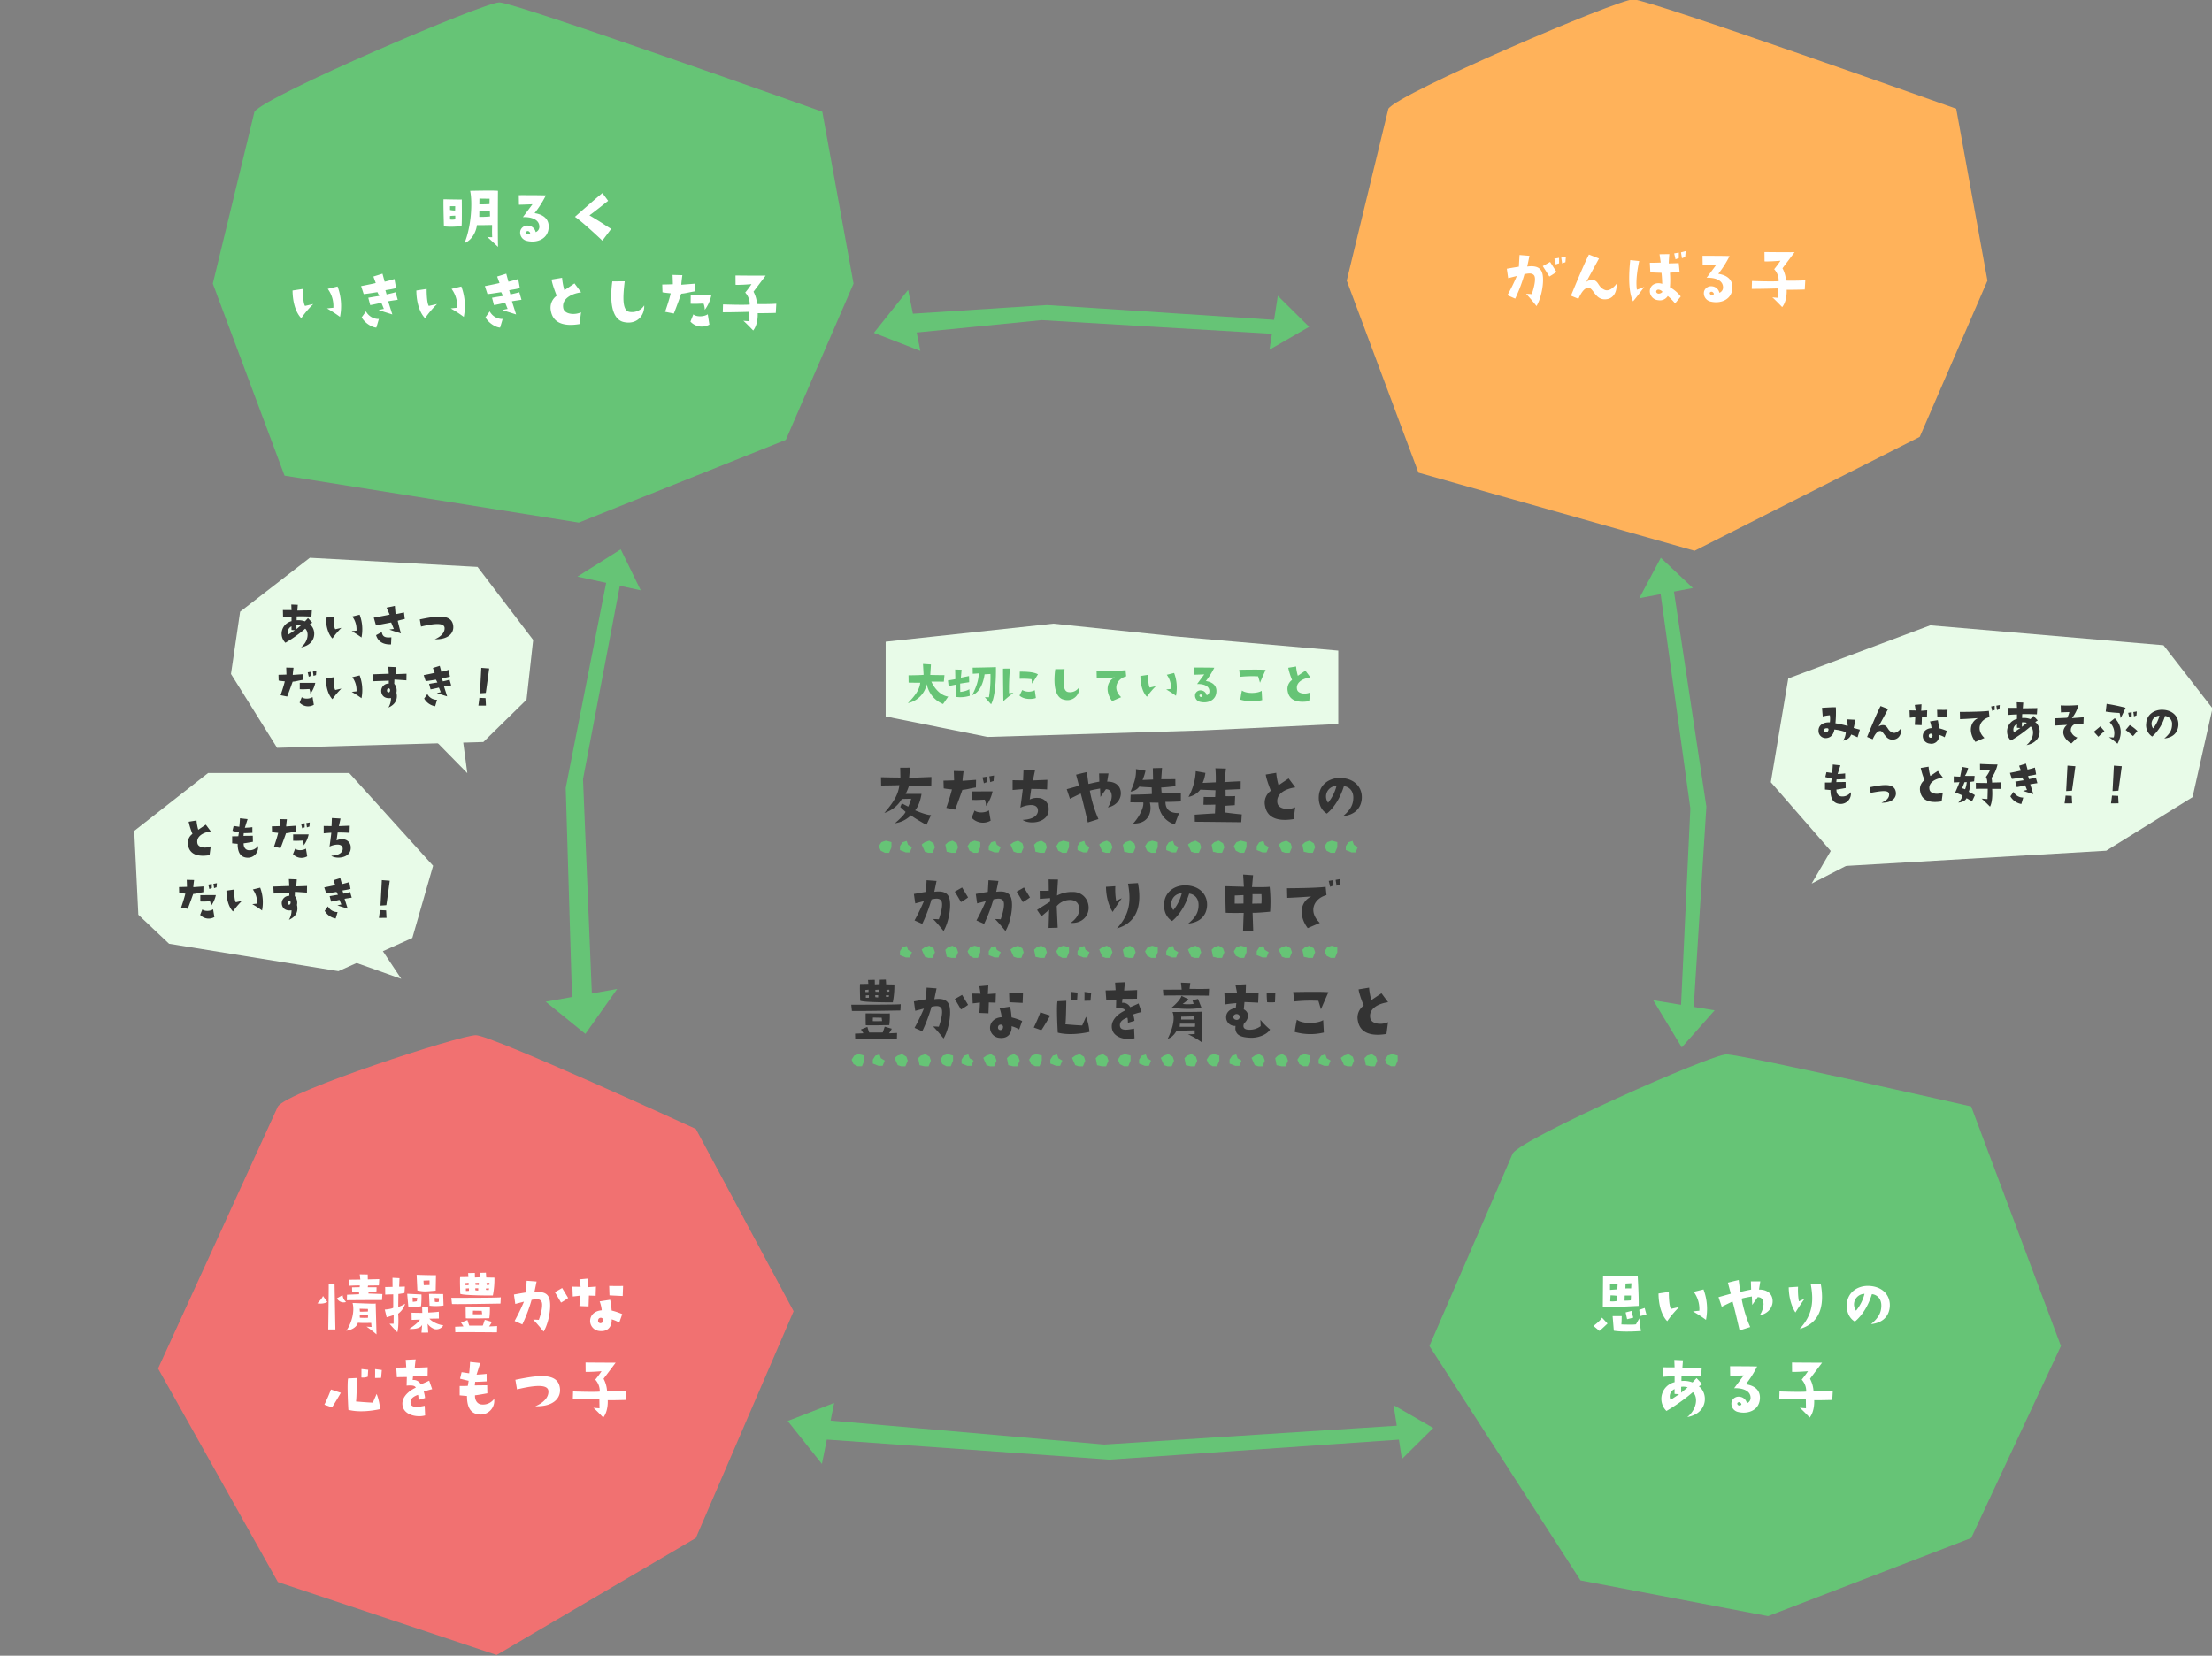 <svg xmlns="http://www.w3.org/2000/svg" xmlns:xlink="http://www.w3.org/1999/xlink" width="947" height="709" viewBox="0 0 947 709">
  <rect x="0" y="0" width="947" height="709" fill="#808080" stroke="none"/>
  <defs>
    <clipPath id="clip-path">
      <rect id="長方形_211" data-name="長方形 211" width="947" height="709" transform="translate(2714 13911)" fill="none" stroke="#707070" stroke-width="1"/>
    </clipPath>
  </defs>
  <g id="img_goal" transform="translate(-2714 -13911)" clip-path="url(#clip-path)">
    <path id="パス_1931" data-name="パス 1931" d="M103.974-5.079,127.787,26.2l-2.843,25.59L106.462,69.914,18.159,72.4-1.585,40.77l3.91-26.656,29.855-23.1Z" transform="translate(2814.472 14158.832)" fill="#e8fbe8"/>
    <path id="パス_1907" data-name="パス 1907" d="M161.118-15.579l20.97,27.012-8.53,38.029L136.594,72.4,24.282,78.962l-31.277-35.9L.469-1.362,61.246-24.109Z" transform="translate(3479.121 14202.89)" fill="#e8fbe8"/>
    <path id="パス_1885" data-name="パス 1885" d="M92.619-8.989l35.9,39.7-8.885,30.922L88,75.851,15.494,64.122,2.324,51.683.566,15.785,32.179-8.989Z" transform="translate(2770.895 14251.022)" fill="#e8fbe8"/>
    <path id="パス_1933" data-name="パス 1933" d="M0,0,71.791-7.729l53.135,5.545L193.77,3.821V35.24L135.552,38,43.606,40.785,0,32.006Z" transform="translate(3093.169 14185.791)" fill="#e8fbe8"/>
    <path id="パス_1937" data-name="パス 1937" d="M1447.4,12944.04c4.46-6.69,98.129-46.834,104.819-46.834s138.272,46.834,138.272,46.834l13.381,73.6-28.992,66.906-88.613,35.433-125.992-20.108-30.717-82.23Z" transform="translate(1375.548 1014.806)" fill="#66c476"/>
    <path id="パス_1936" data-name="パス 1936" d="M1447.4,12944.04c4.46-6.69,98.129-46.834,104.819-46.834s138.272,46.834,138.272,46.834l13.381,73.6-28.992,66.906-96.4,48.777-118.2-33.453-30.717-82.23Z" transform="translate(1860.992 1013.521)" fill="#ffb25a"/>
    <path id="パス_1851" data-name="パス 1851" d="M1469.191,12935.146c4.46-6.69,84.747-42.374,91.438-42.374s104.819,22.3,104.819,22.3l38.419,102.562-38.419,82.23-86.978,33.453-80.287-15.3-64.676-100.386Z" transform="translate(1892.458 1469.735)" fill="#66c476"/>
    <path id="パス_1852" data-name="パス 1852" d="M1486.51,12915.075c4.46-6.69,78.057-30.524,84.747-30.524s94.19,40.144,94.19,40.144l41.851,78.057-41.851,97.116-85.27,50.076-93.668-31.223-51.294-91.437Z" transform="translate(1346.458 1469.735)" fill="#f17171"/>
    <path id="パス_1941" data-name="パス 1941" d="M-30.816-8.032c.224-1.088.1-11.36.1-11.36-1.152.064-7.808-.1-7.808-.1-.16,1.152.16,11.616.16,11.616A32.635,32.635,0,0,0-30.816-8.032Zm-4.928-8.48h2.208l-.032,1.824a8.186,8.186,0,0,1-2.176-.224Zm0,4.192a17.025,17.025,0,0,1,2.24-.128v1.568a7.674,7.674,0,0,1-2.24.064Zm11.488,3.9c.64.064,6.5-.064,6.5-.064.064,1.152-.1,2.208.064,5.248A14.352,14.352,0,0,1-19.84-3.36C-18.528-2.272-15.2.9-15.2.9c-.16-5.856-.032-24-.032-24-1.6-.256-11.9,0-11.9,0,1.024,4.8.544,15.2-2.432,22.4C-25.28-2.5-24.256-7.488-24.256-8.416Zm1.088-11.36,4.352.064-.032,2.3s-2.336.16-4.352.1Zm-.032,5.312,4.512.16.064,2.176a40.953,40.953,0,0,1-4.608.192Zm23.648.928A43.453,43.453,0,0,0,5.28-21.152c-3.232-.128-11.584-.1-11.584-.1l.064,4.1c1.44,0,5.792-.192,5.792-.192l-4.1,5.5c2.976-.128,7.04.7,7.04,4.128a2.435,2.435,0,0,1-1.568,2.3,3.53,3.53,0,0,0-3.1-2.784A3.142,3.142,0,0,0-5.632-6.048,3.631,3.631,0,0,0-2.816-1.664C1.536-.608,6.5-2.528,6.5-7.84,6.5-12.48,1.824-13.344.448-13.536ZM-2.464-4.448a.9.9,0,0,1-.736-.7c-.1-.512.48-.832,1.024-.672a1.349,1.349,0,0,1,.736.832C-1.408-4.832-1.76-4.384-2.464-4.448ZM33.248-6.816c-3.168-1.856-1.312-.992-9.312-5.792,1.248-.8,8-6.208,8-6.208L29.5-22.144c-2.4,1.888-11.776,10.176-11.776,10.176C21.408-9.472,29.472-1.76,29.472-1.76ZM-99.424,31.424a41.9,41.9,0,0,1,5.12-6.048l-3.52.8c-.992-1.408-.928-7.264-.928-7.264l-4.416.672C-103.072,28.352-99.424,31.424-99.424,31.424Zm11.008-4.16a53.491,53.491,0,0,1,5.568,3.616A23.81,23.81,0,0,0-83.9,17.856L-88.1,18.88a12.3,12.3,0,0,1,2.4,8.1C-86.5,27.008-88.416,27.264-88.416,27.264Zm20.864-10.88c-2.272.544-6.272,1.312-6.272,1.312l1.12,3.424c1.344-.128,2.4-.288,5.856-.832l.832,1.632c-1.536.192-4.736.768-4.736.768l.832,3.136c2.272-.384,4.768-1.024,4.768-1.024l1.088,2.656c-.608.064-2.272.512-2.272.512,2.976.96,5.888,1.856,5.888,1.856l-1.792-5.632c1.44-.256,4.1-.64,4.1-.64l-.928-3.232c-1.7.512-3.84.928-3.84.928l-.512-1.792c1.664-.32,2.368-.32,4.576-.9l-.7-3.9c-2.048.672-4.192,1.152-4.192,1.152l-.928-3.424-3.9,1.216Zm-4.192,12.128-1.824,2.56c1.5,2.72,4.736,4.384,6.272,4.384l1.088-3.68A6.127,6.127,0,0,1-71.744,28.512Zm25.312,2.912a41.9,41.9,0,0,1,5.12-6.048l-3.52.8c-.992-1.408-.928-7.264-.928-7.264l-4.416.672C-50.08,28.352-46.432,31.424-46.432,31.424Zm11.008-4.16a53.491,53.491,0,0,1,5.568,3.616,23.81,23.81,0,0,0-1.056-13.024L-35.1,18.88a12.3,12.3,0,0,1,2.4,8.1C-33.5,27.008-35.424,27.264-35.424,27.264Zm20.864-10.88c-2.272.544-6.272,1.312-6.272,1.312l1.12,3.424c1.344-.128,2.4-.288,5.856-.832l.832,1.632c-1.536.192-4.736.768-4.736.768l.832,3.136c2.272-.384,4.768-1.024,4.768-1.024l1.088,2.656c-.608.064-2.272.512-2.272.512,2.976.96,5.888,1.856,5.888,1.856l-1.792-5.632c1.44-.256,4.1-.64,4.1-.64L-6.08,20.32c-1.7.512-3.84.928-3.84.928l-.512-1.792c1.664-.32,2.368-.32,4.576-.9l-.7-3.9c-2.048.672-4.192,1.152-4.192,1.152l-.928-3.424-3.9,1.216Zm-4.192,12.128-1.824,2.56c1.5,2.72,4.736,4.384,6.272,4.384l1.088-3.68A6.127,6.127,0,0,1-18.752,28.512Zm39.136-8.128-2.848-3.84-4.32,2.912a26.267,26.267,0,0,1-.992-5.312l-4.48.736c.224,2.144,2.176,6.944,2.176,6.944a6.284,6.284,0,0,0-2.5,6.432c.9,5.408,5.824,6.784,12.256,5.7l.672-5.056c-2.5,1.248-7.136.992-7.616-1.792C12,23.136,16.192,20.928,20.384,20.384Zm13.344-4.7c-1.376,10.24.448,16.608,5.12,17.44,5.28,1.088,8.736-2.656,8.544-7.168A6.2,6.2,0,0,1,40.928,28.7c-2.848-.672-2.784-5.792-1.888-13.056ZM58.72,20.8c-.576,2.688-2.4,7.9-2.4,7.9l3.744.736c1.216-3.008,3.168-8.48,3.168-8.48,2.016-.16,2.944-.544,5.76-.992l.064-3.3-5.792.448c.032-1.12.448-4.1.448-4.1L59.52,12.9c.1,2.144.128,4,.128,4-1.5.064-4.544.128-4.544.128l.1,3.328C56.128,20.544,58.72,20.8,58.72,20.8Zm8.544,4.448c2.688.1,3.36-.032,5.536-.064a7.847,7.847,0,0,1,.512,2.688A16.1,16.1,0,0,0,76.128,21.6l-8.832.064ZM75.3,34.176l-.7-4.416c-1.76,1.184-5.056,1.12-6.176.032l-1.248,3.1A6.6,6.6,0,0,0,75.3,34.176Zm5.824-8.64-.1,3.36c3.648.032,11.36-.192,11.36-.192l.064,4.032c-.864-.032-2.656-.192-2.656-.192.448.192,4.256,4.16,4.256,4.16,2.24-2.816,1.92-7.424,1.92-7.424,1.792.064,7.744-.1,7.744-.1l.224-3.936c-4.288.256-8.256.128-8.256.128a12.961,12.961,0,0,0-1.5-5.28l5.184-6.88c-4.032.032-12.9-.064-12.9-.064l.032,4c2.56.1,6.816-.288,6.816-.288a43.17,43.17,0,0,1-2.688,3.616,7.216,7.216,0,0,1,1.92,5.12C90.176,25.856,81.12,25.536,81.12,25.536Z" transform="translate(2942.415 14015.806)" fill="#fff"/>
    <path id="パス_1948" data-name="パス 1948" d="M-41.216-18.016v-2.368l-2.016.352.608,2.5A6.908,6.908,0,0,1-41.216-18.016Zm1.312.032A9.113,9.113,0,0,1-38.5-18.5l.192-2.336-1.984.352ZM-59.3-12.608a83.589,83.589,0,0,1-4.032,8.224L-60-2.912a66.559,66.559,0,0,0,3.968-10.5c1.5-.256,3.168-.64,4.1.512.96,1.184.064,5.184-.992,8.064-.992-.1-1.7-.1-2.432-.128C-53.984-3.68-50.88.256-50.88.256c2.3-3.808,3.52-11.264,2.368-14.4-.768-2.176-2.848-2.976-6.336-2.5.32-1.472.96-4.608.96-4.608l-4.256-.352-.288,5.024c-2.176.32-5.152.864-5.152.864l.576,4.032C-60.992-12.192-59.3-12.608-59.3-12.608Zm14.24-6.016-3.136,1.792c.576.864,2.816,4.448,2.816,4.448a29.886,29.886,0,0,0,3.04-1.984ZM-21.728-6.688c-2.752-1.184-2.4-3.36-4.512-4.128a4.013,4.013,0,0,0-3.36.768c.448-.8,5.472-10.048,5.472-10.048l-4.288-1.7C-30.464-18.08-36.128-4.16-36.128-4.16l3.2,1.312c1.28-2.848,2.688-4.832,4.416-4.7,1.92.16,2.816,4.832,6.656,4.928,3.776.128,5.5-3.008,5.248-6.656C-17.7-7.808-19.808-5.824-21.728-6.688ZM10.048-22.624l-1.984.352.576,2.528a9.113,9.113,0,0,1,1.408-.512Zm1.344,2.432a8.105,8.105,0,0,1,1.376-.512l.224-2.56-2.016.544ZM-9.536-1.76c1.408-1.632,4.8-6.176,4.8-6.176A30.633,30.633,0,0,1-7.9-6.752c-.64-4.192.512-10.08.992-12.256l-3.84-.416C-11.744-10.048-10.976-4.544-9.536-1.76ZM6.24-7.808a39.047,39.047,0,0,0,0-6.208,40.769,40.769,0,0,0,4.128-.48l-.352-3.616-4.256.128c-.064-.672.224-4,.224-4l-4.192.064L2.3-18.368c-1.984.1-4.672.1-4.672.1l.224,4.064c.7.128,4.768.224,4.768.224.256,1.7.32,4.736.32,4.736-2.336-.8-5.184.16-5.312,3.1a3.9,3.9,0,0,0,3.616,3.9A3.955,3.955,0,0,0,5.312-4.032,21.141,21.141,0,0,1,8.448-.864L10.88-3.84A15.828,15.828,0,0,0,6.24-7.808ZM.48-5.536c-.352-.544.1-1.376,1.056-1.216a2.629,2.629,0,0,1,1.44.8C3.3-5.664,1.344-4.352.48-5.536Zm26.464-8a43.453,43.453,0,0,0,4.832-7.616c-3.232-.128-11.584-.1-11.584-.1l.064,4.1c1.44,0,5.792-.192,5.792-.192l-4.1,5.5c2.976-.128,7.04.7,7.04,4.128a2.435,2.435,0,0,1-1.568,2.3,3.53,3.53,0,0,0-3.1-2.784,3.142,3.142,0,0,0-3.456,2.144A3.631,3.631,0,0,0,23.68-1.664c4.352,1.056,9.312-.864,9.312-6.176C32.992-12.48,28.32-13.344,26.944-13.536ZM24.032-4.448a.9.9,0,0,1-.736-.7c-.1-.512.48-.832,1.024-.672a1.349,1.349,0,0,1,.736.832C25.088-4.832,24.736-4.384,24.032-4.448Zm17.344-6.016-.1,3.36c3.648.032,11.36-.192,11.36-.192L52.7-3.264c-.864-.032-2.656-.192-2.656-.192C50.5-3.264,54.3.7,54.3.7c2.24-2.816,1.92-7.424,1.92-7.424,1.792.064,7.744-.1,7.744-.1l.224-3.936c-4.288.256-8.256.128-8.256.128a12.961,12.961,0,0,0-1.5-5.28l5.184-6.88c-4.032.032-12.9-.064-12.9-.064l.032,4c2.56.1,6.816-.288,6.816-.288A43.171,43.171,0,0,1,50.88-15.52,7.216,7.216,0,0,1,52.8-10.4C50.432-10.144,41.376-10.464,41.376-10.464Z" transform="translate(3422.684 14041.785)" fill="#fff"/>
    <path id="パス_1944" data-name="パス 1944" d="M-60.384-1.024l-.352-19.584-2.5-.064c.064,1.248-.192,19.648-.192,19.648ZM-65.7-15.36c-.192.96-2.4,3.168-2.4,3.168,2.88.448,4.256-.608,4.256-.608Zm8.384-.352-2.4,1.376a3.226,3.226,0,0,0,3.9,1.568A4.942,4.942,0,0,1-57.312-15.712ZM-46.176-16.9l3.392-.416.032-1.76h-3.776l.128-.736,4.64-.064.16-2.688-4.9.128-.032-2.112-3.424-.064.256,2.24-4.928.064.032,2.592c2.176-.128,4.672-.16,4.672-.16l-.064.768-3.264.064.064,2.08a22.6,22.6,0,0,1,2.944,0v.864l-5.152.224-.064,2.368c1.312-.064,15.04-.1,15.04-.1l.16-2.56-5.984-.224ZM-50.752-3.9c1.664.192,5.7.064,5.7.064l.16,1.728c-.256.032-2.176-.128-2.176-.128a46.36,46.36,0,0,1,4.288,3.328c-.064-2.56-.352-13.216-.352-13.216-.768.128-.768.128-9.888-.224.9,3.3-.16,8.256-2.688,11.9C-51.168-1.216-50.752-3.9-50.752-3.9Zm4.32-2.112a31.3,31.3,0,0,1-3.488-.032L-49.952-7.1c.192-.032,3.552-.032,3.552-.032Zm0-3.776V-8.7s-1.7.1-3.456.064l-.1-1.248Zm15.9-2.24a12.629,12.629,0,0,1-2.944,1.376l.064-5.536c.928-.1,2.592-.416,2.592-.416l.192-2.752-2.464.064.16-3.68-3.008-.16.032,3.9-3.168.064.032,3.232c1.664-.1,3.424-.1,3.424-.1V-10.3c-.736.576-3.616.768-3.616.768l.8,3.3c1.28-.352,3.008-.928,3.008-.928l-.032,3.68-1.76.032c1.024,1.12,1.024,1.216,3.36,3.616.768-2.784.352-7.936.352-7.936A8.067,8.067,0,0,0-30.528-12.032Zm13.088-5.6.128-6.624c-2.56.032-8.288-.16-8.288-.16l.32,6.72C-22.464-17.216-22.464-17.184-17.44-17.632Zm-5.216-4.288,2.592-.1v1.984l-2.464.064S-22.656-21.568-22.656-21.92Zm8.576,10.656-.16-4.9-6.048-.1.224,5.088A22.69,22.69,0,0,0-14.08-11.264ZM-16.032-14.4l-.064,1.536a3.006,3.006,0,0,1-1.728,0l-.064-1.664Zm-7.68,3.456A41.537,41.537,0,0,0-23.52-16c-.512,0-6.112-.288-6.112-.288,0,.384.512,5.76.512,5.76A31.039,31.039,0,0,0-23.712-10.944Zm-1.6-3.584-.224,1.44c-.736.16-1.984.32-1.728.16l-.064-1.76Zm7.456,13.376a3.465,3.465,0,0,0,3.68-1.6c-4.224-.736-5.952-2.88-5.952-2.88l4.064-.064L-16.1-8.608c-1.76.256-4.512.352-4.512.352l-.064-2.368-2.56.128.064,2.368c-1.184.032-4.608-.064-4.608-.064l.064,3.072c.448,0,3.552-.128,3.552-.128-.8,1.344-3.008,2.976-4.608,4C-23.616-.96-23.232-3.1-23.232-3.1L-23.52.352-20.64.32-20.9-3.456A6.046,6.046,0,0,0-17.856-1.152ZM-3.424-23.488l-3.552.064c-.16,1.184.064,7.168.064,7.168,1.728.768,13.952.7,13.952.7A36.048,36.048,0,0,0,7.712-23.2l-3.52-.064-.128-2.048-2.592.064L1.408-23.36l-2.048.1-.032-1.952-2.88.064Zm8.992,2.5v.832c-.544.064-1.184.064-1.184.064l-.064-.832Zm-1.5,2.432,1.312-.064-.064.7a4.2,4.2,0,0,1-1.248-.064Zm-3.04-2.432-.032.928L-.384-20.1l-.064-.832ZM.768-18.656v.96a4.491,4.491,0,0,1-1.216-.1l-.064-.832ZM-3.2-17.568a12.768,12.768,0,0,1-1.312.064V-18.56l1.312-.064ZM-3.36-20c-.608.032-1.344,0-1.344,0v-.864l1.376-.128Zm13.792,5.216c-1.088.256-21.184.224-21.184.224l.288,2.656c1.056.16,20.768-.192,20.768-.192Zm-4.9,8.96a31.019,31.019,0,0,0,.224-4.992c-.608.064-10.336-.032-10.336-.032-.064.8.032,5.056.032,5.056C-3.328-5.632,5.536-5.824,5.536-5.824ZM-1.472-9.056l3.744.064.192,1.44s-2.944.128-4,0ZM-9.056.192C-7.648.064,8.8.224,8.8.224l.064-2.688L5.408-2.3A8.3,8.3,0,0,0,6.592-4.288L3.584-5.152,2.752-2.688c-.672.064-5.792.032-5.792.032-.256-.512-.8-2.4-.8-2.4L-6.592-3.968l1.056,1.632c-.8.064-3.584.16-3.584.16ZM20.352-12.9a89.644,89.644,0,0,1-4,8.256l3.3,1.472a66.559,66.559,0,0,0,3.968-10.5c1.5-.288,3.168-.672,4.1.48C28.7-11.968,27.776-8,26.72-5.12a22.876,22.876,0,0,0-2.432-.1c1.376,1.28,4.48,5.12,4.48,5.12,2.3-3.808,3.52-11.168,2.368-14.336-.768-2.144-2.816-2.944-6.336-2.464.32-1.472.96-4.64.96-4.64l-4.256-.32-.288,4.992c-2.176.352-5.152.9-5.152.9l.576,4.032C18.656-12.48,20.352-12.9,20.352-12.9Zm18.912-1.6L36.7-18.752,33.568-16.96c.608.864,2.656,4.448,2.656,4.448A25.229,25.229,0,0,0,39.264-14.5ZM44.1-11.04l3.9.16.16-4.64,2.88.1.128-3.936-3.424.256.192-3.712-3.84.352.512,3.2c-1.216-.032-3.52-.064-3.52-.064l.16,4.192c.512,0,3.1-.352,3.1-.352C44.32-13.7,44.1-11.04,44.1-11.04Zm18.688-8.608c-1.7.1-5.952,0-5.952,0l.128,4.032c2.816.16,5.664.288,5.664.288ZM62.432-7.584A27.259,27.259,0,0,0,57.888-9.12a29.1,29.1,0,0,0-.64-4.608l-4.48.7a16.214,16.214,0,0,1,.9,3.808c-3.1.224-4.992,2.112-4.992,4.608A4.345,4.345,0,0,0,52.7-.352c4.48.48,5.376-3.136,5.184-4.992a12.819,12.819,0,0,1,3.264,1.376ZM54.208-4.768a1.093,1.093,0,0,1-1.5.992A1.036,1.036,0,0,1,52.1-4.96a1.1,1.1,0,0,1,1.088-1.056A.972.972,0,0,1,54.208-4.768ZM-58.048,26.112-62.272,24.7a66.183,66.183,0,0,1-2.816,6.5l3.232,1.152C-61.056,31.36-58.048,26.112-58.048,26.112Zm16.8,6.976a22.676,22.676,0,0,0-1.472-6.5l-1.632,3.744c-2.88-.1-7.2-.512-7.2-.512.288-1.472.384-10.048.384-10.048l-3.776.192c-.512,2.592.128,13.44.128,13.44C-48.9,34.976-41.248,33.088-41.248,33.088Zm-5.28-13.856.192-2.976-2.88-.32-.032,3.616A5.537,5.537,0,0,0-46.528,19.232Zm5.728.48.288-3.36-2.88-.384c.064.7,0,3.808,0,3.808ZM-20.224,20.9c-1.344.7-3.584,1.6-3.584,1.6A3.456,3.456,0,0,0-27.3,20.64c.032-.384.16-1.728.192-1.728,1.024,0,6.208-.032,6.208-.032l.064-3.712c-.768.064-5.536.224-5.536.224-.064-.352.352-3.584.352-3.584L-30.272,12l.224,3.2c-.416.1-4.288.128-4.288.128l.288,4.128c.9-.064.9-.064,4.256-.1l-.1,3.68c2.912-.256,3.616.192,3.936.864-3.616,1.664-6.624,4.768-5.5,8.384,1.12,3.584,6.368,4.416,9.5,3.52l-.192-4.128c-2.592.512-5.76,1.088-6.048-1.12-.192-1.728.9-2.72,3.1-3.552.288-.1.32,2.176.32,2.176l2.784-.832a14.2,14.2,0,0,0-.544-2.752,30.059,30.059,0,0,1,3.584-1.024Zm13.056,2.3v4l3.136.288C-4.1,34.08-.992,35.3,1.6,35.424A5.869,5.869,0,0,0,7.584,28.7a5.807,5.807,0,0,1-5.152,2.432c-2.24-.064-3.168-2.112-3.04-3.968.416.064,5.28-.832,5.28-.832L4.608,22.88c-2.272.032-5.312.064-5.312.064l.16-1.536c1.152.032,4.928-.192,4.928-.192l-.032-3.232c-1.376.224-4.288.352-4.288.352l1.568-4.96c-.64-.064-4.352-.48-4.352-.48-.1,2.592-.384,4.864-.384,4.864l-3.232-.48-.672,2.784c1.888.512,3.68.9,3.68.9l-.352,2.176C-4.96,23.232-7.168,23.2-7.168,23.2Zm42.944,1.184c-.672-7.424-10.208-5.632-19.1-3.84l.7,4.1c5.472-1.28,13.184-2.784,13.44.7.224,2.752-2.24,5.152-5.6,6.528C33.184,32.1,36.128,28.224,35.776,24.384Zm5.6,1.152-.1,3.36c3.648.032,11.36-.192,11.36-.192l.064,4.032c-.864-.032-2.656-.192-2.656-.192.448.192,4.256,4.16,4.256,4.16,2.24-2.816,1.92-7.424,1.92-7.424,1.792.064,7.744-.1,7.744-.1l.224-3.936c-4.288.256-8.256.128-8.256.128a12.961,12.961,0,0,0-1.5-5.28l5.184-6.88c-4.032.032-12.9-.064-12.9-.064l.032,4c2.56.1,6.816-.288,6.816-.288A43.171,43.171,0,0,1,50.88,20.48,7.216,7.216,0,0,1,52.8,25.6C50.432,25.856,41.376,25.536,41.376,25.536Z" transform="translate(2917.966 14481.306)" fill="#fff"/>
    <path id="パス_1949" data-name="パス 1949" d="M-45.824-23.808c-1.056.064-14.848,0-14.848,0l-.1,13.216c3.04.16,15.36-.512,15.36-.512C-45.312-15.072-45.824-23.808-45.824-23.808Zm-8.96,10.624a10.92,10.92,0,0,1-2.816.128l.128-2.56a23.434,23.434,0,0,1,2.752.192Zm.224-4.992-3.136.224V-20.48l3.264.032Zm5.76,4.7a21.045,21.045,0,0,1-2.656.128l.064-2.176s1.952-.032,2.688,0Zm.16-5.12s-1.952,0-2.464.032l.064-2.112s2.048-.128,2.528-.128ZM-64.768-2.528l2.56,2.144c1.376-1.152,3.456-3.168,3.456-3.168L-61.12-6.08C-61.824-4.7-64.768-2.528-64.768-2.528ZM-44.416-.352c-.384-1.792-.736-5.408-.736-5.408L-46.56-3.232c-.768.288-6.272.064-6.272.064.1-.64.16-3.552.16-3.552h-3.9l.512,6.24C-51.872.256-44.416-.352-44.416-.352Zm-5.952-5.056,2.656-.672a20.971,20.971,0,0,1-.736-2.88l-2.56.64C-50.912-7.9-50.368-5.408-50.368-5.408Zm8.288-2.016c-.16-.416-.768-2.784-.768-2.784l-2.336.8c.128.544.32,2.688.32,2.688Zm8.9,2.848a41.9,41.9,0,0,1,5.12-6.048l-3.52.8c-.992-1.408-.928-7.264-.928-7.264l-4.416.672C-36.832-7.648-33.184-4.576-33.184-4.576Zm11.008-4.16A53.491,53.491,0,0,1-16.608-5.12a23.81,23.81,0,0,0-1.056-13.024l-4.192,1.024a12.3,12.3,0,0,1,2.4,8.1C-20.256-8.992-22.176-8.736-22.176-8.736ZM6.08-18.08c.1-.544.576-3.52.576-3.52H2.624l.1,3.52c-1.984.352-2.752.576-4.64.992-.224-1.344-.672-5.088-.672-5.088-1.888.416-4.64,1.12-4.64,1.12l1.248,4.736c-1.856.544-5.248,1.472-5.248,1.472l1.376,4.128c1.728-.9,4.608-2.272,4.608-2.272C-4.416-10.24-2.208-.608-2.208-.608l4.544-1.44a53.325,53.325,0,0,1-3.68-12.16c.672-.288,4.384-.928,4.384-.928L3.2-11.52l2.336-3.328c2.016.032,2.432,1.472,2.5,3.04A9.427,9.427,0,0,1,6.368-7.04c3.648-.736,5.536-3.392,5.568-5.984C11.968-15.872,10.048-18.144,6.08-18.08Zm17.088,5.024a29.481,29.481,0,0,1-.352-6.24l-4,.256c.128,7.1,2.88,10.752,2.88,10.752,2.24-3.616,3.9-5.856,3.9-5.856Zm5.088-7.328C29.5-13.5,29.344-7.552,23.488-1.216,33.5-4.064,33.888-13.248,32.512-20.64ZM54.048-3.3c4.7-.48,7.648-3.072,8.032-7.36.384-4.672-2.784-8.7-8.832-8.992-4.832-.224-9.216,2.656-9.536,7.744-.256,3.552,1.216,6.24,3.424,7.52,3.3-2.72,5.824-7.008,7.3-11.744,2.208.224,4.064,1.952,4.032,4.928C58.432-8.448,57.5-6.144,54.048-3.3Zm-6.4-5.76a4.558,4.558,0,0,1-.8-3.488,4.589,4.589,0,0,1,4.416-3.712A18.5,18.5,0,0,1,47.648-9.056ZM-33.536,33.888a77.66,77.66,0,0,0,11.3-8.032c2.112,1.728,2.112,6.944-2.368,10.656,9.152-1.7,8.832-10.5,4.96-13.152l1.44-.928-2.432-2.624-1.728,1.856a10.684,10.684,0,0,0-4.736-.608c-.032-.96.032-2.24.032-2.24,2.624,0,2.5-.1,8.384.128l.256-3.584-8.288.128c.1-1.248.256-3.3.256-3.3l-3.712-.16.128,3.2-4.928-.032.1,4.064c1.952-.192,4.832-.288,4.832-.288v2.592A7.313,7.313,0,0,0-33.536,33.888Zm9.088-10.112-2.784,2.3V23.552A6.311,6.311,0,0,1-24.448,23.776Zm-5.6.736c0,.672-.032,1.344,0,2.08l1.952.128-3.68,2.432A3.437,3.437,0,0,1-30.048,24.512Zm30.5-2.048A43.453,43.453,0,0,0,5.28,14.848c-3.232-.128-11.584-.1-11.584-.1l.064,4.1c1.44,0,5.792-.192,5.792-.192l-4.1,5.5c2.976-.128,7.04.7,7.04,4.128a2.435,2.435,0,0,1-1.568,2.3,3.53,3.53,0,0,0-3.1-2.784,3.142,3.142,0,0,0-3.456,2.144,3.631,3.631,0,0,0,2.816,4.384C1.536,35.392,6.5,33.472,6.5,28.16,6.5,23.52,1.824,22.656.448,22.464Zm-2.912,9.088a.9.9,0,0,1-.736-.7c-.1-.512.48-.832,1.024-.672a1.349,1.349,0,0,1,.736.832C-1.408,31.168-1.76,31.616-2.464,31.552ZM14.88,25.536l-.1,3.36c3.648.032,11.36-.192,11.36-.192l.064,4.032c-.864-.032-2.656-.192-2.656-.192.448.192,4.256,4.16,4.256,4.16,2.24-2.816,1.92-7.424,1.92-7.424,1.792.064,7.744-.1,7.744-.1l.224-3.936c-4.288.256-8.256.128-8.256.128a12.961,12.961,0,0,0-1.5-5.28l5.184-6.88c-4.032.032-12.9-.064-12.9-.064l.032,4c2.56.1,6.816-.288,6.816-.288a43.171,43.171,0,0,1-2.688,3.616A7.216,7.216,0,0,1,26.3,25.6C23.936,25.856,14.88,25.536,14.88,25.536Z" transform="translate(3460.966 14481.306)" fill="#fff"/>
    <path id="パス_1946" data-name="パス 1946" d="M-87.168-9.48c1.368.048,4.968.048,4.968.048C-82.464-6.984-83.688-4.56-87.5-.7a10.432,10.432,0,0,0,8.088-8.136,11.553,11.553,0,0,0,6.984,8.52l2.208-3.168c-4.824-.72-7.224-6.432-7.224-6.432l5.352.024.264-2.808c-1.776.048-6.072-.072-6.072-.072l.288-4.488-3.408-.216.264,4.656c-.984.168-6.456.216-6.456.216Zm20.232.84v5.28a13.594,13.594,0,0,0,5.952-.48L-61.2-6.7c-.6.624-2.976,1.176-3.864,1.176l-.048-3.552,3.864-.576-.072-2.64-3.48.7L-64.488-15l-2.76-.1.072,4.128c-.936.24-3.168.552-3.168.552l.288,2.376C-69.816-8.04-66.936-8.64-66.936-8.64Zm7.224-4.632c1.176-.048,2.52-.168,2.52-.168.144,2.9-1.44,6.84-2.784,9.336,3.912-1.368,5.088-7.008,5.328-8.928l2.52-.144a55.386,55.386,0,0,1-.648,9.984l-1.776-.048c.456.48,1.32,1.536,2.688,3.024,2.4-4.32,2.064-15.912,2.064-15.912-1.968.12-9.96.24-9.96.24ZM-42.288-5.16l-1.9.216A102.529,102.529,0,0,1-43.8-15.5l-2.952.024c0,5.4.144,13.944.144,13.944C-45.048-2.976-42.288-5.16-42.288-5.16Zm2.664-5.952a32.6,32.6,0,0,1,5.088.168l.192,1.872c.888-1.2,1.632-2.568,2.544-3.96-1.872-1.08-5.136-1.128-7.776-1.152ZM-32.688-2.9l-.48-3.336a5.646,5.646,0,0,1-5.352-.072L-39.7-3.936C-37.728-2.04-33.888-2.352-32.688-2.9Zm8.3-12.336c-1.032,7.68.336,12.456,3.84,13.08a5.077,5.077,0,0,0,6.408-5.376,4.65,4.65,0,0,1-4.848,2.064c-2.136-.5-2.088-4.344-1.416-9.792Zm30.36,3.072-.264-2.664c-2.952.456-12.408.456-12.408.456l.072,3.12c3.816-.144,7.728-.48,7.728-.48C-2.448-10.08-3.072-5.568-.048-1.56L3.816-3.24C0-6.864,1.9-11.064,5.976-12.168Zm8.88,8.736A31.427,31.427,0,0,1,18.7-7.968l-2.64.6c-.744-1.056-.7-5.448-.7-5.448l-3.312.5C12.12-5.736,14.856-3.432,14.856-3.432Zm8.256-3.12A40.118,40.118,0,0,1,27.288-3.84a17.857,17.857,0,0,0-.792-9.768l-3.144.768a9.222,9.222,0,0,1,1.8,6.072C24.552-6.744,23.112-6.552,23.112-6.552Zm16.968-3.6A32.589,32.589,0,0,0,43.7-15.864c-2.424-.1-8.688-.072-8.688-.072l.048,3.072c1.08,0,4.344-.144,4.344-.144L36.336-8.88c2.232-.1,5.28.528,5.28,3.1A1.826,1.826,0,0,1,40.44-4.056a2.647,2.647,0,0,0-2.328-2.088A2.357,2.357,0,0,0,35.52-4.536a2.723,2.723,0,0,0,2.112,3.288C40.9-.456,44.616-1.9,44.616-5.88,44.616-9.36,41.112-10.008,40.08-10.152ZM37.9-3.336a.674.674,0,0,1-.552-.528c-.072-.384.36-.624.768-.5a1.012,1.012,0,0,1,.552.624C38.688-3.624,38.424-3.288,37.9-3.336Zm24.552-8.832c.288.912.816,2.736.816,2.736.792-1.9,2.4-5.5,2.4-5.5-2.352-.24-11.3-.048-11.3-.048l.336,3.024A49.009,49.009,0,0,1,62.448-12.168ZM55.536-6.1c-.36,1.44-.7,3.912-.7,3.912a18.244,18.244,0,0,0,9.36.192l-.216-3.984C62.208-4.824,57.456-4.656,55.536-6.1Zm29.3-5.616L82.7-14.592l-3.24,2.184a19.7,19.7,0,0,1-.744-3.984l-3.36.552a29.575,29.575,0,0,0,1.632,5.208A4.713,4.713,0,0,0,75.12-5.808c.672,4.056,4.368,5.088,9.192,4.272l.5-3.792c-1.872.936-5.352.744-5.712-1.344C78.552-9.648,81.7-11.3,84.84-11.712Z" transform="translate(3190.169 14212.791)" fill="#66c476"/>
    <path id="パス_1945" data-name="パス 1945" d="M-91.552-24.064l-4.224.032.1,4.192c-1.7.032-8.32-.128-8.32-.128l.064,3.552c5.152-.032,7.808-.16,7.808-.16-.512,4.032-2.336,7.136-6.432,11.9a13.219,13.219,0,0,0,7.488-5.984l4-.1a16.593,16.593,0,0,1-1.28,3.392l-2.72-1.408L-95.744-7.2l2.272,2.08c-.7,1.664-4.576,4.864-4.576,4.864a12.119,12.119,0,0,0,6.88-3.424C-90.112-2.656-84.544.448-84.544.448l1.984-4.224c-1.888.16-6.816-2.016-6.816-2.016,2.176-2.624,2.72-7.04,2.72-7.04H-93.44A22.14,22.14,0,0,0-92-16.352c1.568-.1,9.536-.032,9.536-.032l.064-3.68c-.384,0-9.568.384-9.568.384Zm33.024,6.176v-2.368l-2.016.352.608,2.528A9.113,9.113,0,0,1-58.528-17.888Zm2.912-2.816-1.984.352.384,2.5a7.644,7.644,0,0,1,1.408-.48Zm-18.016,5.952c-.608,2.72-2.4,7.9-2.4,7.9l3.744.768c1.216-3.008,3.136-8.48,3.136-8.48,2.048-.16,2.944-.576,5.792-1.024l.064-3.264-5.792.416c.032-1.12.448-4.1.448-4.1l-4.192-.1c.1,2.112.128,4,.128,4-1.536.064-4.544.128-4.544.128l.1,3.3C-76.224-14.976-73.632-14.752-73.632-14.752Zm8.544.864v3.616c2.688.1,3.36-.032,5.536-.1a8.077,8.077,0,0,1,.512,2.72,16.308,16.308,0,0,0,2.816-6.272Zm8.032,12.512-.736-4.416c-1.728,1.216-5.024,1.152-6.144.064l-1.248,3.1A6.578,6.578,0,0,0-57.056-1.376Zm13.7-.32C-40.384.448-31.9-.352-32.224-6.528A4.535,4.535,0,0,0-36.64-11.1a7.021,7.021,0,0,0-3.68.672l.64-4.544c2.72.032,3.936.032,6.784.224l.128-4.1c-2.72.1-6.208.256-6.208.256l.928-4.352-4.928-.288-.192,4.608-4.48-.064V-14.5c2.56-.256,4.352-.352,4.352-.352-.352,3.2-1.024,7.936-1.024,7.936a10.77,10.77,0,0,1,4.736-1.152C-38.176-8-36.9-7.456-36.8-5.856-36.7-4.32-37.824-1.952-43.36-1.7ZM-7.168-18.08c.1-.544.576-3.52.576-3.52h-4.032l.1,3.52c-1.984.352-2.752.576-4.64.992-.224-1.344-.672-5.088-.672-5.088-1.888.416-4.64,1.12-4.64,1.12l1.248,4.736c-1.856.544-5.248,1.472-5.248,1.472L-23.1-10.72c1.728-.9,4.608-2.272,4.608-2.272.832,2.752,3.04,12.384,3.04,12.384l4.544-1.44a53.325,53.325,0,0,1-3.68-12.16c.672-.288,4.384-.928,4.384-.928l.16,3.616,2.336-3.328c2.016.032,2.432,1.472,2.5,3.04A9.427,9.427,0,0,1-6.88-7.04c3.648-.736,5.536-3.392,5.568-5.984C-1.28-15.872-3.2-18.144-7.168-18.08ZM9.248-22.752l-4.1-.7c.224,3.648-.928,6.272-2.3,9.632a5.413,5.413,0,0,0,3.744-2.144c.928.16,5.312.352,5.312.352l.064,2.816c-.576.16-9.088.32-9.088.32L2.752-9.216l5.536.032C8.64-6.88,6.272-2.56,3.936-.128,10.368.064,12.192-4.8,11.1-9.12l3.712.064A9.84,9.84,0,0,0,21.76.256l1.856-4.9c-3.136.16-5.856-.96-5.824-4.8,1.728.1,6.592-.16,6.592-.16v-3.52l-8.256-.288-.16-2.176c.928.064,6.08-.544,6.08-.544l-.032-3.008-6.048.032c.032-.416.352-4.832.352-4.832l-3.936.1.1,4.864s-3.424.16-4.512.192A23.4,23.4,0,0,0,9.248-22.752ZM50.464-4.064c-2.144-.128-7.136-.8-7.136-.8L43.2-7.712C43.648-7.776,47.456-8,47.456-8l.16-3.9c-1.408.1-4.064.064-4.064.064l-.032-2.752c1.056-.064,6.464-.288,6.464-.288l.032-3.36c-.7,0-6.976.352-6.976.352l.64-5.792-4.512-.128a60.007,60.007,0,0,1,.16,6.016l-5.632.256a14.846,14.846,0,0,0,1.184-4.288l-4.128-.736a25.113,25.113,0,0,1-3.1,11.008,8.464,8.464,0,0,0,5.056-3.1c.9.064,6.5.256,6.5.256l-.128,2.88c-.32.064-4.928,0-4.928,0l-.1,3.328c1.92.064,5.088-.064,5.088-.064l-.16,3.808c-.608-.064-8.672.512-8.672.512L30.368-.9C32.96-.9,50.24-.7,50.24-.7ZM73.376-15.616l-2.848-3.84-4.32,2.912a26.267,26.267,0,0,1-.992-5.312l-4.48.736c.224,2.144,2.176,6.944,2.176,6.944a6.283,6.283,0,0,0-2.5,6.432c.9,5.408,5.824,6.784,12.256,5.7L73.344-7.1c-2.5,1.248-7.136.992-7.616-1.792C64.992-12.864,69.184-15.072,73.376-15.616ZM93.792-3.3c4.7-.48,7.648-3.072,8.032-7.36.384-4.672-2.784-8.7-8.832-8.992-4.832-.224-9.216,2.656-9.536,7.744-.256,3.552,1.216,6.24,3.424,7.52,3.3-2.72,5.824-7.008,7.3-11.744,2.208.224,4.064,1.952,4.032,4.928C98.176-8.448,97.248-6.144,93.792-3.3Zm-6.4-5.76a4.558,4.558,0,0,1-.8-3.488,4.589,4.589,0,0,1,4.416-3.712A18.5,18.5,0,0,1,87.392-9.056ZM-85.632,33.1a89.645,89.645,0,0,1-4,8.256l3.3,1.472a66.559,66.559,0,0,0,3.968-10.5c1.5-.288,3.168-.672,4.1.48.992,1.216.064,5.184-.992,8.064a22.876,22.876,0,0,0-2.432-.1c1.376,1.28,4.48,5.12,4.48,5.12,2.3-3.808,3.52-11.168,2.368-14.336-.768-2.144-2.816-2.944-6.336-2.464.32-1.472.96-4.64.96-4.64l-4.256-.32-.288,4.992c-2.176.352-5.152.9-5.152.9l.576,4.032C-87.328,33.52-85.632,33.1-85.632,33.1Zm18.912-1.6-2.56-4.256-3.136,1.792c.608.864,2.656,4.448,2.656,4.448A25.229,25.229,0,0,0-66.72,31.5Zm7.584,1.6a89.645,89.645,0,0,1-4,8.256l3.3,1.472a66.559,66.559,0,0,0,3.968-10.5c1.5-.288,3.168-.672,4.1.48.992,1.216.064,5.184-.992,8.064a22.876,22.876,0,0,0-2.432-.1c1.376,1.28,4.48,5.12,4.48,5.12,2.3-3.808,3.52-11.168,2.368-14.336-.768-2.144-2.816-2.944-6.336-2.464.32-1.472.96-4.64.96-4.64l-4.256-.32-.288,4.992c-2.176.352-5.152.9-5.152.9l.576,4.032C-60.832,33.52-59.136,33.1-59.136,33.1Zm18.912-1.6-2.56-4.256L-45.92,29.04c.608.864,2.656,4.448,2.656,4.448A25.229,25.229,0,0,0-40.224,31.5Zm18.3-2.336A13.421,13.421,0,0,0-28.64,30.7l.416-6.848-4-.064.064,4.832c-.448.064-3.9.032-3.9.032L-36,32.112l4.384-.32.032,1.5c-1.248.768-5.6,3.552-5.6,3.552l1.856,2.752,3.3-2.784c-.032,1.568-.224,7.776-.224,7.776l3.9-.1-.416-9.248a7.468,7.468,0,0,1,5.632-2.656c2.24,0,3.52,1.088,3.872,2.784.64,2.848-.96,5.152-3.52,7.04,5.28.384,8.288-3.68,7.584-7.616A6.552,6.552,0,0,0-21.92,29.168Zm18.592,3.776A29.481,29.481,0,0,1-3.68,26.7l-4,.256c.128,7.1,2.88,10.752,2.88,10.752C-2.56,34.1-.9,31.856-.9,31.856ZM1.76,25.616C3.008,32.5,2.848,38.448-3.008,44.784,7.008,41.936,7.392,32.752,6.016,25.36ZM27.552,42.7c4.7-.48,7.648-3.072,8.032-7.36.384-4.672-2.784-8.7-8.832-8.992-4.832-.224-9.216,2.656-9.536,7.744-.256,3.552,1.216,6.24,3.424,7.52,3.3-2.72,5.824-7.008,7.3-11.744C30.144,30.1,32,31.824,31.968,34.8,31.936,37.552,31.008,39.856,27.552,42.7Zm-6.4-5.76a4.527,4.527,0,0,1,3.616-7.2A18.5,18.5,0,0,1,21.152,36.944Zm41.44.672A58.307,58.307,0,0,0,62.4,26.96c-2.56.256-7.552.1-7.552.1L55.3,22l-4.256-.288.32,5.216L43.328,26.7c0,.992.256,11.36.256,11.36,1.536.16,7.712.064,7.712.064-.1,1.472-.288,7.776-.288,7.776,1.024-.064,4.352-.064,4.352-.064L55.1,38.064C56.352,38.224,62.592,37.616,62.592,37.616ZM51.2,34.1s-1.984.1-3.776.032l.032-3.456,3.744-.16Zm3.744.064s.16-3.52.1-4.064h3.84a32.424,32.424,0,0,1,0,4Zm33.344-7.2a9.113,9.113,0,0,1,1.408-.512V24.08l-2.016.352ZM92.416,26l.192-2.368-1.984.352.416,2.528A8.105,8.105,0,0,1,92.416,26ZM80.224,31.088c-4.736,2.176-5.568,8.192-1.536,13.568l5.184-2.24c-5.12-4.832-2.592-10.464,2.848-11.9l-.352-3.552c-3.936.576-16.544.608-16.544.608l.1,4.128C75.008,31.5,80.224,31.088,80.224,31.088ZM-109.408,68.512l-3.552.064c-.16,1.184.064,7.168.064,7.168,1.728.768,13.952.7,13.952.7a36.048,36.048,0,0,0,.672-7.648l-3.52-.064-.128-2.048-2.592.064-.064,1.888-2.048.1-.032-1.952-2.88.064Zm8.992,2.5v.832c-.544.064-1.184.064-1.184.064l-.064-.832Zm-1.5,2.432,1.312-.064-.064.7a4.2,4.2,0,0,1-1.248-.064Zm-3.04-2.432-.032.928-1.376-.032-.064-.832Zm-.256,2.336v.96a4.491,4.491,0,0,1-1.216-.1l-.064-.832Zm-3.968,1.088a12.767,12.767,0,0,1-1.312.064V73.44l1.312-.064Zm-.16-2.432c-.608.032-1.344,0-1.344,0v-.864l1.376-.128Zm13.792,5.216c-1.088.256-21.184.224-21.184.224l.288,2.656c1.056.16,20.768-.192,20.768-.192Zm-4.9,8.96a31.019,31.019,0,0,0,.224-4.992c-.608.064-10.336-.032-10.336-.032-.064.8.032,5.056.032,5.056C-109.312,86.368-100.448,86.176-100.448,86.176Zm-7.008-3.232,3.744.064.192,1.44s-2.944.128-4,0Zm-7.584,9.248c1.408-.128,17.856.032,17.856.032l.064-2.688-3.456.16a8.3,8.3,0,0,0,1.184-1.984l-3.008-.864-.832,2.464c-.672.064-5.792.032-5.792.032-.256-.512-.8-2.4-.8-2.4l-2.752,1.088,1.056,1.632c-.8.064-3.584.16-3.584.16ZM-85.632,79.1a89.645,89.645,0,0,1-4,8.256l3.3,1.472a66.559,66.559,0,0,0,3.968-10.5c1.5-.288,3.168-.672,4.1.48.992,1.216.064,5.184-.992,8.064a22.876,22.876,0,0,0-2.432-.1c1.376,1.28,4.48,5.12,4.48,5.12,2.3-3.808,3.52-11.168,2.368-14.336-.768-2.144-2.816-2.944-6.336-2.464.32-1.472.96-4.64.96-4.64l-4.256-.32-.288,4.992c-2.176.352-5.152.9-5.152.9l.576,4.032C-87.328,79.52-85.632,79.1-85.632,79.1Zm18.912-1.6-2.56-4.256-3.136,1.792c.608.864,2.656,4.448,2.656,4.448A25.229,25.229,0,0,0-66.72,77.5Zm4.832,3.456,3.9.16.16-4.64,2.88.1.128-3.936-3.424.256.192-3.712-3.84.352.512,3.2c-1.216-.032-3.52-.064-3.52-.064l.16,4.192c.512,0,3.1-.352,3.1-.352C-61.664,78.3-61.888,80.96-61.888,80.96ZM-43.2,72.352c-1.7.1-5.952,0-5.952,0l.128,4.032c2.816.16,5.664.288,5.664.288Zm-.352,12.064A27.259,27.259,0,0,0-48.1,82.88a29.1,29.1,0,0,0-.64-4.608l-4.48.7a16.214,16.214,0,0,1,.9,3.808c-3.1.224-4.992,2.112-4.992,4.608a4.345,4.345,0,0,0,4.032,4.256c4.48.48,5.376-3.136,5.184-4.992a12.819,12.819,0,0,1,3.264,1.376Zm-8.224,2.816a1.093,1.093,0,0,1-1.5.992,1.036,1.036,0,0,1-.608-1.184A1.1,1.1,0,0,1-52.8,85.984.972.972,0,0,1-51.776,87.232Zm20.224-5.12L-35.776,80.7a66.183,66.183,0,0,1-2.816,6.5l3.232,1.152C-34.56,87.36-31.552,82.112-31.552,82.112Zm16.8,6.976a22.676,22.676,0,0,0-1.472-6.5l-1.632,3.744c-2.88-.1-7.2-.512-7.2-.512.288-1.472.384-10.048.384-10.048l-3.776.192c-.512,2.592.128,13.44.128,13.44C-22.4,90.976-14.752,89.088-14.752,89.088Zm-5.28-13.856.192-2.976-2.88-.32-.032,3.616A5.537,5.537,0,0,0-20.032,75.232Zm5.728.48.288-3.36-2.88-.384c.064.7,0,3.808,0,3.808ZM6.272,76.9c-1.344.7-3.584,1.6-3.584,1.6A3.456,3.456,0,0,0-.8,76.64c.032-.384.16-1.728.192-1.728,1.024,0,6.208-.032,6.208-.032l.064-3.712c-.768.064-5.536.224-5.536.224C.064,71.04.48,67.808.48,67.808L-3.776,68l.224,3.2c-.416.1-4.288.128-4.288.128l.288,4.128c.9-.064.9-.064,4.256-.1l-.1,3.68c2.912-.256,3.616.192,3.936.864-3.616,1.664-6.624,4.768-5.5,8.384,1.12,3.584,6.368,4.416,9.5,3.52L4.352,87.68c-2.592.512-5.76,1.088-6.048-1.12-.192-1.728.9-2.72,3.1-3.552.288-.1.32,2.176.32,2.176l2.784-.832A14.2,14.2,0,0,0,3.968,81.6a30.06,30.06,0,0,1,3.584-1.024ZM16.9,73.536c4.8-.16,19.424.032,19.424.032l.128-2.944c-2.464.16-8.352.032-8.352.032l.32-2.5-4-.16.32,2.976c-2.08.032-8.032.032-8.032.032ZM27.648,75.1l-2.976-1.44c-.416,1.184-1.7,2.912-4.256,5.056,0,0,7.232,1.12,12.8.032l-1.5-3.776-2.368.576.512,1.536a17.19,17.19,0,0,1-4.7.032A17.878,17.878,0,0,0,27.648,75.1ZM22.56,88.576c.7.032,7.744-.16,7.744-.16,0,.288.032,1.568.032,1.568-1.6.128-2.912.128-2.912.128a33.3,33.3,0,0,1,6.048,3.52c-.1-1.5-.032-13.216-.032-13.216-1.248.16-12.64.128-12.64.128C22.624,84.7,18.752,92,18.752,92,21.088,91.456,22.56,88.576,22.56,88.576Zm1.984-6.016c4.864-.1,4.768-.1,5.472-.128a10.489,10.489,0,0,1-.032,1.344s-4.672.032-5.472,0Zm-.576,3.008H30.5l-.064,1.312s-5.632.032-6.592,0A6.123,6.123,0,0,0,23.968,85.568ZM58.432,83.9l.128,2.72a7.84,7.84,0,0,1-5.952,1.44c-1.984-.416-1.408-2.112-1.152-2.656,1.664-1.312,2.752-4.448-.128-5.984l.288-3.1c.768,0,5.856.256,5.856.256l.192-4.224-5.536.192.128-3.84-4.512.224.736,3.648c-.832.064-5.472.032-5.472.032l.256,4.736c1.632-.32,4.864-.576,4.864-.576l-.256,2.144c-2.624.256-4.32,1.952-4.1,4.288a3.67,3.67,0,0,0,4,3.3l-.064,1.28c.288,2.464,1.92,3.648,6.528,3.808,3.456.128,7.168-1.472,8.32-3.52A34.326,34.326,0,0,1,58.432,83.9ZM47.9,83.872a1.207,1.207,0,0,1-.928-1.728,1.487,1.487,0,0,1,1.568-.672,1.184,1.184,0,0,1,1.024,1.184A1.266,1.266,0,0,1,47.9,83.872Zm13.408-7.488a22.678,22.678,0,0,0,3.36,0c.064-1.088.16-4.064.16-4.064l-3.68.1C61.088,73.76,61.312,76.384,61.312,76.384Zm21.952-.608c.384,1.216,1.088,3.648,1.088,3.648,1.056-2.528,3.2-7.328,3.2-7.328-3.136-.32-15.072-.064-15.072-.064l.448,4.032A65.346,65.346,0,0,1,83.264,75.776Zm-9.216,8.1c-.48,1.92-.928,5.216-.928,5.216a24.325,24.325,0,0,0,12.48.256l-.288-5.312C82.944,85.568,76.608,85.792,74.048,83.872Zm39.072-7.488-2.848-3.84-4.32,2.912a26.267,26.267,0,0,1-.992-5.312l-4.48.736c.224,2.144,2.176,6.944,2.176,6.944a6.283,6.283,0,0,0-2.5,6.432c.9,5.408,5.824,6.784,12.256,5.7l.672-5.056c-2.5,1.248-7.136.992-7.616-1.792C104.736,79.136,108.928,76.928,113.12,76.384Z" transform="translate(3195.169 14263.791)" fill="#333"/>
    <path id="パス_1909" data-name="パス 1909" d="M3.691-.893l.994,1.952.2,2.589-1.614.822h-2L-.352,3.137-.14,1.059,1.274-.354Z" transform="matrix(0.891, 0.454, -0.454, 0.891, 3091.961, 14270.727)" fill="#66c476"/>
    <path id="パス_1856" data-name="パス 1856" d="M3.691-.893l.994,1.952.2,2.589-1.614.822h-2L-.352,3.137-.14,1.059,1.274-.354Z" transform="matrix(0.891, 0.454, -0.454, 0.891, 3080.329, 14362.125)" fill="#66c476"/>
    <path id="パス_1910" data-name="パス 1910" d="M3.691-.893l.994,1.952.2,2.589-1.614.822h-2L-.352,3.137-.14,1.059,1.274-.354Z" transform="matrix(0.891, 0.454, -0.454, 0.891, 3243.961, 14270.727)" fill="#66c476"/>
    <path id="パス_1886" data-name="パス 1886" d="M3.691-.893l.994,1.952.2,2.589-1.614.822h-2L-.352,3.137-.14,1.059,1.274-.354Z" transform="matrix(0.891, 0.454, -0.454, 0.891, 3243.961, 14315.727)" fill="#66c476"/>
    <path id="パス_1857" data-name="パス 1857" d="M3.691-.893l.994,1.952.2,2.589-1.614.822h-2L-.352,3.137-.14,1.059,1.274-.354Z" transform="matrix(0.891, 0.454, -0.454, 0.891, 3232.329, 14362.125)" fill="#66c476"/>
    <path id="パス_1911" data-name="パス 1911" d="M3.691-.893l.994,1.952.2,2.589-1.614.822h-2L-.352,3.137-.14,1.059,1.274-.354Z" transform="matrix(0.891, 0.454, -0.454, 0.891, 3129.961, 14270.727)" fill="#66c476"/>
    <path id="パス_1887" data-name="パス 1887" d="M3.691-.893l.994,1.952.2,2.589-1.614.822h-2L-.352,3.137-.14,1.059,1.274-.354Z" transform="matrix(0.891, 0.454, -0.454, 0.891, 3129.961, 14315.727)" fill="#66c476"/>
    <path id="パス_1858" data-name="パス 1858" d="M3.691-.893l.994,1.952.2,2.589-1.614.822h-2L-.352,3.137-.14,1.059,1.274-.354Z" transform="matrix(0.891, 0.454, -0.454, 0.891, 3118.329, 14362.125)" fill="#66c476"/>
    <path id="パス_1912" data-name="パス 1912" d="M3.691-.893l.994,1.952.2,2.589-1.614.822h-2L-.352,3.137-.14,1.059,1.274-.354Z" transform="matrix(0.891, 0.454, -0.454, 0.891, 3282.818, 14270.727)" fill="#66c476"/>
    <path id="パス_1888" data-name="パス 1888" d="M3.691-.893l.994,1.952.2,2.589-1.614.822h-2L-.352,3.137-.14,1.059,1.274-.354Z" transform="matrix(0.891, 0.454, -0.454, 0.891, 3282.818, 14315.727)" fill="#66c476"/>
    <path id="パス_1859" data-name="パス 1859" d="M3.691-.893l.994,1.952.2,2.589-1.614.822h-2L-.352,3.137-.14,1.059,1.274-.354Z" transform="matrix(0.891, 0.454, -0.454, 0.891, 3271.186, 14362.125)" fill="#66c476"/>
    <path id="パス_1860" data-name="パス 1860" d="M3.691-.893l.994,1.952.2,2.589-1.614.822h-2L-.352,3.137-.14,1.059,1.274-.354Z" transform="matrix(0.891, 0.454, -0.454, 0.891, 3308.679, 14362.125)" fill="#66c476"/>
    <path id="パス_1913" data-name="パス 1913" d="M3.691-.893l.994,1.952.2,2.589-1.614.822h-2L-.352,3.137-.14,1.059,1.274-.354Z" transform="matrix(0.891, 0.454, -0.454, 0.891, 3167.959, 14270.727)" fill="#66c476"/>
    <path id="パス_1889" data-name="パス 1889" d="M3.691-.893l.994,1.952.2,2.589-1.614.822h-2L-.352,3.137-.14,1.059,1.274-.354Z" transform="matrix(0.891, 0.454, -0.454, 0.891, 3167.959, 14315.727)" fill="#66c476"/>
    <path id="パス_1861" data-name="パス 1861" d="M3.691-.893l.994,1.952.2,2.589-1.614.822h-2L-.352,3.137-.14,1.059,1.274-.354Z" transform="matrix(0.891, 0.454, -0.454, 0.891, 3156.327, 14362.125)" fill="#66c476"/>
    <path id="パス_1914" data-name="パス 1914" d="M3.691-.893l.994,1.952.2,2.589-1.614.822h-2L-.352,3.137-.14,1.059,1.274-.354Z" transform="matrix(0.891, 0.454, -0.454, 0.891, 3205.959, 14270.727)" fill="#66c476"/>
    <path id="パス_1890" data-name="パス 1890" d="M3.691-.893l.994,1.952.2,2.589-1.614.822h-2L-.352,3.137-.14,1.059,1.274-.354Z" transform="matrix(0.891, 0.454, -0.454, 0.891, 3205.959, 14315.727)" fill="#66c476"/>
    <path id="パス_1862" data-name="パス 1862" d="M3.691-.893l.994,1.952.2,2.589-1.614.822h-2L-.352,3.137-.14,1.059,1.274-.354Z" transform="matrix(0.891, 0.454, -0.454, 0.891, 3194.327, 14362.125)" fill="#66c476"/>
    <path id="パス_1915" data-name="パス 1915" d="M3.416-.192l1.27,1.251.2,2.589-1.614.822L1.721,4.71-.905,2.573-.14,1.059,1.274-.354Z" transform="matrix(0.891, 0.454, -0.454, 0.891, 3110.561, 14270.727)" fill="#66c476"/>
    <path id="パス_1891" data-name="パス 1891" d="M3.416-.192l1.27,1.251.2,2.589-1.614.822L1.721,4.71-.905,2.573-.14,1.059,1.274-.354Z" transform="matrix(0.891, 0.454, -0.454, 0.891, 3110.561, 14315.727)" fill="#66c476"/>
    <path id="パス_1863" data-name="パス 1863" d="M3.416-.192l1.27,1.251.2,2.589-1.614.822L1.721,4.71-.905,2.573-.14,1.059,1.274-.354Z" transform="matrix(0.891, 0.454, -0.454, 0.891, 3098.929, 14362.125)" fill="#66c476"/>
    <path id="パス_1916" data-name="パス 1916" d="M3.416-.192l1.27,1.251.2,2.589-1.614.822L1.721,4.71-.905,2.573-.14,1.059,1.274-.354Z" transform="matrix(0.891, 0.454, -0.454, 0.891, 3263.417, 14270.727)" fill="#66c476"/>
    <path id="パス_1892" data-name="パス 1892" d="M3.416-.192l1.27,1.251.2,2.589-1.614.822L1.721,4.71-.905,2.573-.14,1.059,1.274-.354Z" transform="matrix(0.891, 0.454, -0.454, 0.891, 3263.417, 14315.727)" fill="#66c476"/>
    <path id="パス_1864" data-name="パス 1864" d="M3.416-.192l1.27,1.251.2,2.589-1.614.822L1.721,4.71-.905,2.573-.14,1.059,1.274-.354Z" transform="matrix(0.891, 0.454, -0.454, 0.891, 3251.786, 14362.125)" fill="#66c476"/>
    <path id="パス_1917" data-name="パス 1917" d="M3.416-.192l1.27,1.251.2,2.589-1.614.822L1.721,4.71-.905,2.573-.14,1.059,1.274-.354Z" transform="matrix(0.891, 0.454, -0.454, 0.891, 3148.561, 14270.727)" fill="#66c476"/>
    <path id="パス_1893" data-name="パス 1893" d="M3.416-.192l1.27,1.251.2,2.589-1.614.822L1.721,4.71-.905,2.573-.14,1.059,1.274-.354Z" transform="matrix(0.891, 0.454, -0.454, 0.891, 3148.561, 14315.727)" fill="#66c476"/>
    <path id="パス_1865" data-name="パス 1865" d="M3.416-.192l1.27,1.251.2,2.589-1.614.822L1.721,4.71-.905,2.573-.14,1.059,1.274-.354Z" transform="matrix(0.891, 0.454, -0.454, 0.891, 3136.929, 14362.125)" fill="#66c476"/>
    <path id="パス_1866" data-name="パス 1866" d="M3.416-.192l1.27,1.251.2,2.589-1.614.822L1.721,4.71-.905,2.573-.14,1.059,1.274-.354Z" transform="matrix(0.891, 0.454, -0.454, 0.891, 3290, 14362.125)" fill="#66c476"/>
    <path id="パス_1918" data-name="パス 1918" d="M3.416-.192l1.27,1.251.2,2.589-1.614.822L1.721,4.71-.905,2.573-.14,1.059,1.274-.354Z" transform="matrix(0.891, 0.454, -0.454, 0.891, 3186.563, 14270.727)" fill="#66c476"/>
    <path id="パス_1894" data-name="パス 1894" d="M3.416-.192l1.27,1.251.2,2.589-1.614.822L1.721,4.71-.905,2.573-.14,1.059,1.274-.354Z" transform="matrix(0.891, 0.454, -0.454, 0.891, 3186.563, 14315.727)" fill="#66c476"/>
    <path id="パス_1867" data-name="パス 1867" d="M3.416-.192l1.27,1.251.2,2.589-1.614.822L1.721,4.71-.905,2.573-.14,1.059,1.274-.354Z" transform="matrix(0.891, 0.454, -0.454, 0.891, 3174.931, 14362.125)" fill="#66c476"/>
    <path id="パス_1919" data-name="パス 1919" d="M3.416-.192l1.27,1.251.2,2.589-1.614.822L1.721,4.71-.905,2.573-.14,1.059,1.274-.354Z" transform="matrix(0.891, 0.454, -0.454, 0.891, 3224.563, 14270.727)" fill="#66c476"/>
    <path id="パス_1895" data-name="パス 1895" d="M3.416-.192l1.27,1.251.2,2.589-1.614.822L1.721,4.71-.905,2.573-.14,1.059,1.274-.354Z" transform="matrix(0.891, 0.454, -0.454, 0.891, 3224.563, 14315.727)" fill="#66c476"/>
    <path id="パス_1868" data-name="パス 1868" d="M3.416-.192l1.27,1.251.2,2.589-1.614.822L1.721,4.71-.905,2.573-.14,1.059,1.274-.354Z" transform="matrix(0.891, 0.454, -0.454, 0.891, 3212.931, 14362.125)" fill="#66c476"/>
    <path id="パス_1920" data-name="パス 1920" d="M3.416-.192l1.27,1.251.2,2.589-1.614.822-2.048.522-1.9-2.422L-.14,1.059,1.274-.354Z" transform="matrix(0.891, 0.454, -0.454, 0.891, 3120.484, 14270.727)" fill="#66c476"/>
    <path id="パス_1896" data-name="パス 1896" d="M3.416-.192l1.27,1.251.2,2.589-1.614.822-2.048.522-1.9-2.422L-.14,1.059,1.274-.354Z" transform="matrix(0.891, 0.454, -0.454, 0.891, 3120.484, 14315.727)" fill="#66c476"/>
    <path id="パス_1869" data-name="パス 1869" d="M3.416-.192l1.27,1.251.2,2.589-1.614.822-2.048.522-1.9-2.422L-.14,1.059,1.274-.354Z" transform="matrix(0.891, 0.454, -0.454, 0.891, 3108.853, 14362.125)" fill="#66c476"/>
    <path id="パス_1921" data-name="パス 1921" d="M3.416-.192l1.27,1.251.2,2.589-1.614.822-2.048.522-1.9-2.422L-.14,1.059,1.274-.354Z" transform="matrix(0.891, 0.454, -0.454, 0.891, 3273.341, 14270.727)" fill="#66c476"/>
    <path id="パス_1897" data-name="パス 1897" d="M3.416-.192l1.27,1.251.2,2.589-1.614.822-2.048.522-1.9-2.422L-.14,1.059,1.274-.354Z" transform="matrix(0.891, 0.454, -0.454, 0.891, 3273.341, 14315.727)" fill="#66c476"/>
    <path id="パス_1870" data-name="パス 1870" d="M3.416-.192l1.27,1.251.2,2.589-1.614.822-2.048.522-1.9-2.422L-.14,1.059,1.274-.354Z" transform="matrix(0.891, 0.454, -0.454, 0.891, 3261.709, 14362.125)" fill="#66c476"/>
    <path id="パス_1922" data-name="パス 1922" d="M3.416-.192l1.27,1.251.2,2.589-1.614.822-2.048.522-1.9-2.422L-.14,1.059,1.274-.354Z" transform="matrix(0.891, 0.454, -0.454, 0.891, 3158.486, 14270.727)" fill="#66c476"/>
    <path id="パス_1898" data-name="パス 1898" d="M3.416-.192l1.27,1.251.2,2.589-1.614.822-2.048.522-1.9-2.422L-.14,1.059,1.274-.354Z" transform="matrix(0.891, 0.454, -0.454, 0.891, 3158.486, 14315.727)" fill="#66c476"/>
    <path id="パス_1871" data-name="パス 1871" d="M3.416-.192l1.27,1.251.2,2.589-1.614.822-2.048.522-1.9-2.422L-.14,1.059,1.274-.354Z" transform="matrix(0.891, 0.454, -0.454, 0.891, 3146.854, 14362.125)" fill="#66c476"/>
    <path id="パス_1872" data-name="パス 1872" d="M3.416-.192l1.27,1.251.2,2.589-1.614.822-2.048.522-1.9-2.422L-.14,1.059,1.274-.354Z" transform="matrix(0.891, 0.454, -0.454, 0.891, 3299.926, 14362.125)" fill="#66c476"/>
    <path id="パス_1923" data-name="パス 1923" d="M3.416-.192l1.27,1.251.2,2.589-1.614.822-2.048.522-1.9-2.422L-.14,1.059,1.274-.354Z" transform="matrix(0.891, 0.454, -0.454, 0.891, 3196.484, 14270.727)" fill="#66c476"/>
    <path id="パス_1899" data-name="パス 1899" d="M3.416-.192l1.27,1.251.2,2.589-1.614.822-2.048.522-1.9-2.422L-.14,1.059,1.274-.354Z" transform="matrix(0.891, 0.454, -0.454, 0.891, 3196.484, 14315.727)" fill="#66c476"/>
    <path id="パス_1873" data-name="パス 1873" d="M3.416-.192l1.27,1.251.2,2.589-1.614.822-2.048.522-1.9-2.422L-.14,1.059,1.274-.354Z" transform="matrix(0.891, 0.454, -0.454, 0.891, 3184.853, 14362.125)" fill="#66c476"/>
    <path id="パス_1924" data-name="パス 1924" d="M3.416-.192l1.27,1.251.2,2.589-1.614.822-2.048.522-1.9-2.422L-.14,1.059,1.274-.354Z" transform="matrix(0.891, 0.454, -0.454, 0.891, 3234.484, 14270.727)" fill="#66c476"/>
    <path id="パス_1900" data-name="パス 1900" d="M3.416-.192l1.27,1.251.2,2.589-1.614.822-2.048.522-1.9-2.422L-.14,1.059,1.274-.354Z" transform="matrix(0.891, 0.454, -0.454, 0.891, 3234.484, 14315.727)" fill="#66c476"/>
    <path id="パス_1874" data-name="パス 1874" d="M3.416-.192l1.27,1.251.2,2.589-1.614.822-2.048.522-1.9-2.422L-.14,1.059,1.274-.354Z" transform="matrix(0.891, 0.454, -0.454, 0.891, 3222.853, 14362.125)" fill="#66c476"/>
    <path id="パス_1925" data-name="パス 1925" d="M2.474.862,4.408.981,4.6,3.428l-1.525.777L.419,4.458-.352,2.945l.2-1.964L1.184-.354Z" transform="matrix(0.891, 0.454, -0.454, 0.891, 3100.955, 14270.867)" fill="#66c476"/>
    <path id="パス_1901" data-name="パス 1901" d="M2.474.862,4.408.981,4.6,3.428l-1.525.777L.419,4.458-.352,2.945l.2-1.964L1.184-.354Z" transform="matrix(0.891, 0.454, -0.454, 0.891, 3100.955, 14315.867)" fill="#66c476"/>
    <path id="パス_1875" data-name="パス 1875" d="M2.474.862,4.408.981,4.6,3.428l-1.525.777L.419,4.458-.352,2.945l.2-1.964L1.184-.354Z" transform="matrix(0.891, 0.454, -0.454, 0.891, 3089.323, 14362.266)" fill="#66c476"/>
    <path id="パス_1926" data-name="パス 1926" d="M2.474.862,4.408.981,4.6,3.428l-1.525.777L.419,4.458-.352,2.945l.2-1.964L1.184-.354Z" transform="matrix(0.891, 0.454, -0.454, 0.891, 3138.953, 14270.867)" fill="#66c476"/>
    <path id="パス_1902" data-name="パス 1902" d="M2.474.862,4.408.981,4.6,3.428l-1.525.777L.419,4.458-.352,2.945l.2-1.964L1.184-.354Z" transform="matrix(0.891, 0.454, -0.454, 0.891, 3138.953, 14315.867)" fill="#66c476"/>
    <path id="パス_1876" data-name="パス 1876" d="M2.474.862,4.408.981,4.6,3.428l-1.525.777L.419,4.458-.352,2.945l.2-1.964L1.184-.354Z" transform="matrix(0.891, 0.454, -0.454, 0.891, 3127.321, 14362.266)" fill="#66c476"/>
    <path id="パス_1927" data-name="パス 1927" d="M2.474.862,4.408.981,4.6,3.428l-1.525.777L.419,4.458-.352,2.945l.2-1.964L1.184-.354Z" transform="matrix(0.891, 0.454, -0.454, 0.891, 3291.81, 14270.867)" fill="#66c476"/>
    <path id="パス_1877" data-name="パス 1877" d="M2.474.862,4.408.981,4.6,3.428l-1.525.777L.419,4.458-.352,2.945l.2-1.964L1.184-.354Z" transform="matrix(0.891, 0.454, -0.454, 0.891, 3280.178, 14362.266)" fill="#66c476"/>
    <path id="パス_1928" data-name="パス 1928" d="M2.474.862,4.408.981,4.6,3.428l-1.525.777L.419,4.458-.352,2.945l.2-1.964L1.184-.354Z" transform="matrix(0.891, 0.454, -0.454, 0.891, 3253.676, 14270.867)" fill="#66c476"/>
    <path id="パス_1903" data-name="パス 1903" d="M2.474.862,4.408.981,4.6,3.428l-1.525.777L.419,4.458-.352,2.945l.2-1.964L1.184-.354Z" transform="matrix(0.891, 0.454, -0.454, 0.891, 3253.676, 14315.867)" fill="#66c476"/>
    <path id="パス_1878" data-name="パス 1878" d="M2.474.862,4.408.981,4.6,3.428l-1.525.777L.419,4.458-.352,2.945l.2-1.964L1.184-.354Z" transform="matrix(0.891, 0.454, -0.454, 0.891, 3242.045, 14362.266)" fill="#66c476"/>
    <path id="パス_1929" data-name="パス 1929" d="M2.474.862,4.408.981,4.6,3.428l-1.525.777L.419,4.458-.352,2.945l.2-1.964L1.184-.354Z" transform="matrix(0.891, 0.454, -0.454, 0.891, 3176.953, 14270.867)" fill="#66c476"/>
    <path id="パス_1904" data-name="パス 1904" d="M2.474.862,4.408.981,4.6,3.428l-1.525.777L.419,4.458-.352,2.945l.2-1.964L1.184-.354Z" transform="matrix(0.891, 0.454, -0.454, 0.891, 3176.953, 14315.867)" fill="#66c476"/>
    <path id="パス_1879" data-name="パス 1879" d="M2.474.862,4.408.981,4.6,3.428l-1.525.777L.419,4.458-.352,2.945l.2-1.964L1.184-.354Z" transform="matrix(0.891, 0.454, -0.454, 0.891, 3165.321, 14362.266)" fill="#66c476"/>
    <path id="パス_1930" data-name="パス 1930" d="M2.474.862,4.408.981,4.6,3.428l-1.525.777L.419,4.458-.352,2.945l.2-1.964L1.184-.354Z" transform="matrix(0.891, 0.454, -0.454, 0.891, 3214.955, 14270.867)" fill="#66c476"/>
    <path id="パス_1905" data-name="パス 1905" d="M2.474.862,4.408.981,4.6,3.428l-1.525.777L.419,4.458-.352,2.945l.2-1.964L1.184-.354Z" transform="matrix(0.891, 0.454, -0.454, 0.891, 3214.955, 14315.867)" fill="#66c476"/>
    <path id="パス_1880" data-name="パス 1880" d="M2.474.862,4.408.981,4.6,3.428l-1.525.777L.419,4.458-.352,2.945l.2-1.964L1.184-.354Z" transform="matrix(0.891, 0.454, -0.454, 0.891, 3203.323, 14362.266)" fill="#66c476"/>
    <path id="合体_35" data-name="合体 35" d="M61.088,193.717l11.275-2.011-2.7-89.528L86.974,14.344l-12.3-2.66L93.217,0l8.558,17.545-8.945-1.935L77.07,98.4l3.78,91.789L91.7,188.256,78.076,207.5Z" transform="translate(2886.53 14146.227)" fill="#66c476"/>
    <path id="合体_33" data-name="合体 33" d="M72.78,189.484l11.909,1.955,3.982-84.078L75.958,15.579l-9.149,1.745L76.02,0,89.763,12.945l-8.106,1.547,13.87,92.088L90.116,192.33l8.951,1.469L85,209.664Z" transform="translate(3349 14149.844)" fill="#66c476"/>
    <path id="合体_34" data-name="合体 34" d="M0,12.36,19.887,4.626l-1.512,7.553L135.5,22.431l125.258-8.052-1.368-8.831,16.992,9.81L262.963,28.642l-1.285-8.3L137.806,28.9,16.747,20.31,14.657,30.745Z" transform="translate(3051.224 14507.137)" fill="#66c476"/>
    <path id="合体_32" data-name="合体 32" d="M0,18.771,14.657.386,16.7,10.567,74.163,6.858,171.327,13.2l1.594-10.293,13.415,13.283L169.345,26l1.059-6.836L71.852,13.327,18.31,18.63l1.577,7.875Z" transform="translate(3088.134 14034.747)" fill="#66c476"/>
    <path id="パス_1942" data-name="パス 1942" d="M6.72-1.584a58.245,58.245,0,0,0,8.472-6.024c1.584,1.3,1.584,5.208-1.776,7.992C20.28-.888,20.04-7.488,17.136-9.48l1.08-.7-1.824-1.968-1.3,1.392a8.013,8.013,0,0,0-3.552-.456c-.024-.72.024-1.68.024-1.68,1.968,0,1.872-.072,6.288.1l.192-2.688-6.216.1c.072-.936.192-2.472.192-2.472l-2.784-.12.1,2.4L5.64-15.6l.072,3.048c1.464-.144,3.624-.216,3.624-.216v1.944A5.485,5.485,0,0,0,6.72-1.584Zm6.816-7.584L11.448-7.44v-1.9A4.733,4.733,0,0,1,13.536-9.168Zm-4.2.552c0,.5-.024,1.008,0,1.56l1.464.1L8.04-5.136A2.577,2.577,0,0,1,9.336-8.616Zm17.52,5.184A31.427,31.427,0,0,1,30.7-7.968l-2.64.6c-.744-1.056-.7-5.448-.7-5.448l-3.312.5C24.12-5.736,26.856-3.432,26.856-3.432Zm8.256-3.12A40.118,40.118,0,0,1,39.288-3.84a17.857,17.857,0,0,0-.792-9.768l-3.144.768a9.222,9.222,0,0,1,1.8,6.072C36.552-6.744,35.112-6.552,35.112-6.552Zm19.68-4.44c.528-.216,3.024-.768,3.024-.768l-.336-2.808c-.672.168-3.6.744-3.6.744l-.312-3.552-3.552.744,1.32,2.976c-.768.216-6.792,1.32-6.792,1.32l.936,3.288c.936-.144,6.5-1.224,6.5-1.224.264.576,1.152,2.784,1.152,2.784a14.746,14.746,0,0,0-1.872.264c1.1.456,4.92,1.608,4.92,1.608C55.632-7.392,54.792-10.992,54.792-10.992ZM47.976-6.168l-2.448,1.32c.912,3.024,3.408,4.08,6.408,3.984l.144-3.072C49.248-3.624,48.288-4.272,47.976-6.168Zm30.6-2.544c-.5-5.568-7.656-4.224-14.328-2.88l.528,3.072c4.1-.96,9.888-2.088,10.08.528.168,2.064-1.68,3.864-4.2,4.9C76.632-2.928,78.84-5.832,78.576-8.712Zm-60.792,21.3V10.808l-1.512.264.456,1.9A6.835,6.835,0,0,1,17.784,12.584Zm2.184-2.112-1.488.264.288,1.872a5.733,5.733,0,0,1,1.056-.36ZM6.456,14.936c-.456,2.04-1.8,5.928-1.8,5.928l2.808.576c.912-2.256,2.352-6.36,2.352-6.36,1.536-.12,2.208-.432,4.344-.768l.048-2.448-4.344.312c.024-.84.336-3.072.336-3.072L7.056,9.032c.072,1.584.1,3,.1,3-1.152.048-3.408.1-3.408.1L3.816,14.6C4.512,14.768,6.456,14.936,6.456,14.936Zm6.408.648V18.3c2.016.072,2.52-.024,4.152-.072a6.057,6.057,0,0,1,.384,2.04,12.231,12.231,0,0,0,2.112-4.7Zm6.024,9.384-.552-3.312c-1.3.912-3.768.864-4.608.048l-.936,2.328A4.934,4.934,0,0,0,18.888,24.968Zm7.968-2.4a31.427,31.427,0,0,1,3.84-4.536l-2.64.6c-.744-1.056-.7-5.448-.7-5.448l-3.312.5C24.12,20.264,26.856,22.568,26.856,22.568Zm8.256-3.12a40.118,40.118,0,0,1,4.176,2.712,17.857,17.857,0,0,0-.792-9.768l-3.144.768a9.222,9.222,0,0,1,1.8,6.072C36.552,19.256,35.112,19.448,35.112,19.448Zm15.864-4.8v1.224a3.161,3.161,0,0,0-3.24,3.384c.312,2.784,2.712,3.072,4.176,2.808a7.468,7.468,0,0,1-1.1,4.08c3.792-1.656,3.888-4.536,3.432-6.36a4.407,4.407,0,0,0-.936-3.816l.072-1.8c.264,0,5.136.336,5.136.336l.048-2.832c-2.4.1-4.632.168-4.632.168l.24-3L50.784,8.7l.168,2.976c-2.136.072-6.84.24-6.84.24l.168,2.976C45.432,14.84,50.976,14.648,50.976,14.648Zm.552,4.128c-.048.744-.432.936-.792.888a.776.776,0,0,1-.528-.84c.048-.744.408-.912.72-.912C51.24,17.936,51.552,18.224,51.528,18.776Zm19.1-7.488c-1.7.408-4.7.984-4.7.984l.84,2.568c1.008-.1,1.8-.216,4.392-.624l.624,1.224c-1.152.144-3.552.576-3.552.576l.624,2.352c1.7-.288,3.576-.768,3.576-.768l.816,1.992c-.456.048-1.7.384-1.7.384,2.232.72,4.416,1.392,4.416,1.392l-1.344-4.224c1.08-.192,3.072-.48,3.072-.48l-.7-2.424c-1.272.384-2.88.7-2.88.7l-.384-1.344c1.248-.24,1.776-.24,3.432-.672l-.528-2.928c-1.536.5-3.144.864-3.144.864l-.7-2.568L69.864,9.2Zm-3.144,9.1L66.12,22.3a6.7,6.7,0,0,0,4.7,3.288l.816-2.76A4.6,4.6,0,0,1,67.488,20.384ZM93.96,9.416l-3.384-.264c-.24,4.56-.576,10.9-.576,10.9,1.392-.072,2.5-.168,2.5-.168C92.712,18.7,93.96,9.416,93.96,9.416Zm-1.56,12.7-2.64-.12c-.12,1.224-.432,3.336-.432,3.336.96,0,3.24-.024,3.24-.024Z" transform="translate(2829.472 14187.832)" fill="#333"/>
    <path id="パス_1943" data-name="パス 1943" d="M17.352-11.712l-2.136-2.88-3.24,2.184a19.7,19.7,0,0,1-.744-3.984l-3.36.552A29.574,29.574,0,0,0,9.5-10.632,4.713,4.713,0,0,0,7.632-5.808C8.3-1.752,12-.72,16.824-1.536l.5-3.792c-1.872.936-5.352.744-5.712-1.344C11.064-9.648,14.208-11.3,17.352-11.712ZM26.5-9.6v3l2.352.216C28.8-1.44,31.128-.528,33.072-.432a4.4,4.4,0,0,0,4.488-5.04A4.355,4.355,0,0,1,33.7-3.648c-1.68-.048-2.376-1.584-2.28-2.976.312.048,3.96-.624,3.96-.624L35.328-9.84c-1.7.024-3.984.048-3.984.048l.12-1.152c.864.024,3.7-.144,3.7-.144l-.024-2.424c-1.032.168-3.216.264-3.216.264l1.176-3.72c-.48-.048-3.264-.36-3.264-.36-.072,1.944-.288,3.648-.288,3.648l-2.424-.36-.5,2.088c1.416.384,2.76.672,2.76.672l-.264,1.632C28.152-9.576,26.5-9.6,26.5-9.6Zm31.032-3.816v-1.776l-1.512.264.456,1.9A6.835,6.835,0,0,1,57.528-13.416Zm2.184-2.112-1.488.264.288,1.872a5.733,5.733,0,0,1,1.056-.36ZM46.2-11.064c-.456,2.04-1.8,5.928-1.8,5.928l2.808.576c.912-2.256,2.352-6.36,2.352-6.36,1.536-.12,2.208-.432,4.344-.768l.048-2.448-4.344.312c.024-.84.336-3.072.336-3.072L46.8-16.968c.072,1.584.1,3,.1,3-1.152.048-3.408.1-3.408.1L43.56-11.4C44.256-11.232,46.2-11.064,46.2-11.064Zm6.408.648V-7.7c2.016.072,2.52-.024,4.152-.072a6.057,6.057,0,0,1,.384,2.04,12.231,12.231,0,0,0,2.112-4.7Zm6.024,9.384L58.08-4.344c-1.3.912-3.768.864-4.608.048l-.936,2.328A4.934,4.934,0,0,0,58.632-1.032ZM68.9-1.272C71.136.336,77.5-.264,77.256-4.9a3.4,3.4,0,0,0-3.312-3.432,5.266,5.266,0,0,0-2.76.5l.48-3.408c2.04.024,2.952.024,5.088.168l.1-3.072c-2.04.072-4.656.192-4.656.192l.7-3.264-3.7-.216-.144,3.456-3.36-.048v3.144c1.92-.192,3.264-.264,3.264-.264-.264,2.4-.768,5.952-.768,5.952a8.077,8.077,0,0,1,3.552-.864c1.056.048,2.016.456,2.088,1.656C73.9-3.24,73.056-1.464,68.9-1.272ZM17.784,12.584V10.808l-1.512.264.456,1.9A6.835,6.835,0,0,1,17.784,12.584Zm2.184-2.112-1.488.264.288,1.872a5.733,5.733,0,0,1,1.056-.36ZM6.456,14.936c-.456,2.04-1.8,5.928-1.8,5.928l2.808.576c.912-2.256,2.352-6.36,2.352-6.36,1.536-.12,2.208-.432,4.344-.768l.048-2.448-4.344.312c.024-.84.336-3.072.336-3.072L7.056,9.032c.072,1.584.1,3,.1,3-1.152.048-3.408.1-3.408.1L3.816,14.6C4.512,14.768,6.456,14.936,6.456,14.936Zm6.408.648V18.3c2.016.072,2.52-.024,4.152-.072a6.057,6.057,0,0,1,.384,2.04,12.231,12.231,0,0,0,2.112-4.7Zm6.024,9.384-.552-3.312c-1.3.912-3.768.864-4.608.048l-.936,2.328A4.934,4.934,0,0,0,18.888,24.968Zm7.968-2.4a31.427,31.427,0,0,1,3.84-4.536l-2.64.6c-.744-1.056-.7-5.448-.7-5.448l-3.312.5C24.12,20.264,26.856,22.568,26.856,22.568Zm8.256-3.12a40.118,40.118,0,0,1,4.176,2.712,17.857,17.857,0,0,0-.792-9.768l-3.144.768a9.222,9.222,0,0,1,1.8,6.072C36.552,19.256,35.112,19.448,35.112,19.448Zm15.864-4.8v1.224a3.161,3.161,0,0,0-3.24,3.384c.312,2.784,2.712,3.072,4.176,2.808a7.468,7.468,0,0,1-1.1,4.08c3.792-1.656,3.888-4.536,3.432-6.36a4.407,4.407,0,0,0-.936-3.816l.072-1.8c.264,0,5.136.336,5.136.336l.048-2.832c-2.4.1-4.632.168-4.632.168l.24-3L50.784,8.7l.168,2.976c-2.136.072-6.84.24-6.84.24l.168,2.976C45.432,14.84,50.976,14.648,50.976,14.648Zm.552,4.128c-.048.744-.432.936-.792.888a.776.776,0,0,1-.528-.84c.048-.744.408-.912.72-.912C51.24,17.936,51.552,18.224,51.528,18.776Zm19.1-7.488c-1.7.408-4.7.984-4.7.984l.84,2.568c1.008-.1,1.8-.216,4.392-.624l.624,1.224c-1.152.144-3.552.576-3.552.576l.624,2.352c1.7-.288,3.576-.768,3.576-.768l.816,1.992c-.456.048-1.7.384-1.7.384,2.232.72,4.416,1.392,4.416,1.392l-1.344-4.224c1.08-.192,3.072-.48,3.072-.48l-.7-2.424c-1.272.384-2.88.7-2.88.7l-.384-1.344c1.248-.24,1.776-.24,3.432-.672l-.528-2.928c-1.536.5-3.144.864-3.144.864l-.7-2.568L69.864,9.2Zm-3.144,9.1L66.12,22.3a6.7,6.7,0,0,0,4.7,3.288l.816-2.76A4.6,4.6,0,0,1,67.488,20.384ZM93.96,9.416l-3.384-.264c-.24,4.56-.576,10.9-.576,10.9,1.392-.072,2.5-.168,2.5-.168C92.712,18.7,93.96,9.416,93.96,9.416Zm-1.56,12.7-2.64-.12c-.12,1.224-.432,3.336-.432,3.336.96,0,3.24-.024,3.24-.024Z" transform="translate(2786.895 14278.729)" fill="#333"/>
    <path id="パス_1947" data-name="パス 1947" d="M19.512-10.488c-1.08-.024-3.408-.168-3.408-.168L16.368-7.8a42.731,42.731,0,0,0-5.256-1.176,49.854,49.854,0,0,0,.168-6.864c-2.016-.024-5.928.264-5.928.264L5.664-11.9a20.622,20.622,0,0,1,3.048-.5,10.271,10.271,0,0,1,0,3.048C6.48-9.5,3.672-8.544,3.864-5.5a3.07,3.07,0,0,0,3.144,2.88c3.048-.1,3.6-3.144,3.624-3.672a18.948,18.948,0,0,1,4.92,1.128,7.452,7.452,0,0,1-1.176,3.648c2.136-.5,3-1.392,3.456-2.64,1.152.408,2.736,1.2,2.736,1.2L21.576-6.24l-2.688-.72A16.658,16.658,0,0,0,19.512-10.488ZM7.32-5.136a.869.869,0,0,1-1.2-.6c-.072-.672.432-1.176,1.44-1.1.312,0,.6.1.576.6A1.257,1.257,0,0,1,7.32-5.136Zm28.128.12c-2.064-.888-1.8-2.52-3.384-3.1a3.009,3.009,0,0,0-2.52.576c.336-.6,4.1-7.536,4.1-7.536l-3.216-1.272C28.9-13.56,24.648-3.12,24.648-3.12l2.4.984c.96-2.136,2.016-3.624,3.312-3.528,1.44.12,2.112,3.624,4.992,3.7,2.832.1,4.128-2.256,3.936-4.992C38.472-5.856,36.888-4.368,35.448-5.016ZM45.072-8.28,48-8.16l.12-3.48,2.16.072.1-2.952-2.568.192.144-2.784-2.88.264.384,2.4c-.912-.024-2.64-.048-2.64-.048l.12,3.144c.384,0,2.328-.264,2.328-.264C45.24-10.272,45.072-8.28,45.072-8.28Zm14.016-6.456c-1.272.072-4.464,0-4.464,0l.1,3.024c2.112.12,4.248.216,4.248.216Zm-.264,9.048A20.444,20.444,0,0,0,55.416-6.84a21.821,21.821,0,0,0-.48-3.456l-3.36.528a12.16,12.16,0,0,1,.672,2.856C49.92-6.744,48.5-5.328,48.5-3.456A3.258,3.258,0,0,0,51.528-.264a3.272,3.272,0,0,0,3.888-3.744,9.614,9.614,0,0,1,2.448,1.032ZM52.656-3.576a.82.82,0,0,1-1.128.744.777.777,0,0,1-.456-.888.828.828,0,0,1,.816-.792A.729.729,0,0,1,52.656-3.576Zm25.56-10.7a6.835,6.835,0,0,1,1.056-.384V-16.44l-1.512.264Zm3.1-.72.144-1.776-1.488.264.312,1.9A6.079,6.079,0,0,1,81.312-15Zm-9.144,3.816C68.616-9.552,67.992-5.04,71.016-1.008L74.9-2.688c-3.84-3.624-1.944-7.848,2.136-8.928l-.264-2.664c-2.952.432-12.408.456-12.408.456l.072,3.1C68.256-10.872,72.168-11.184,72.168-11.184Zm14.04,9.6A58.245,58.245,0,0,0,94.68-7.608C96.264-6.312,96.264-2.4,92.9.384c6.864-1.272,6.624-7.872,3.72-9.864l1.08-.7L95.88-12.144l-1.3,1.392a8.013,8.013,0,0,0-3.552-.456c-.024-.72.024-1.68.024-1.68,1.968,0,1.872-.072,6.288.1l.192-2.688-6.216.1c.072-.936.192-2.472.192-2.472l-2.784-.12.1,2.4-3.7-.024.072,3.048c1.464-.144,3.624-.216,3.624-.216v1.944A5.485,5.485,0,0,0,86.208-1.584Zm6.816-7.584L90.936-7.44v-1.9A4.733,4.733,0,0,1,93.024-9.168Zm-4.2.552c0,.5-.024,1.008,0,1.56l1.464.1-2.76,1.824A2.577,2.577,0,0,1,88.824-8.616Zm21.48.336a3.844,3.844,0,0,0-1.656,3.312c.1,2.184,2.3,4.176,3.48,4.608l2.544-2.5a4.269,4.269,0,0,1-2.664-2.376,2.66,2.66,0,0,1,1.7-3.384c1.008-.072,3.552.072,3.552.072l.12-3-5.04.384a16.065,16.065,0,0,0,2.832-5.616,54.933,54.933,0,0,1-7.632.144l.1,3c.744-.048,3.6-.144,3.6-.144a9.271,9.271,0,0,1-.912,2.448c-.576.048-5.328.24-5.328.24l.048,3.1C106.008-8.04,110.3-8.28,110.3-8.28Zm26.568-3.288a5.181,5.181,0,0,1,1.056-.36V-13.7l-1.512.264Zm3.1-.72.144-1.752-1.488.264.288,1.872A6.835,6.835,0,0,1,139.968-12.288ZM127.2-17.3l-.384,3.336a51.379,51.379,0,0,0,5.928.576,16.984,16.984,0,0,1,.456,2.184c.6-.936,2.112-4.416,2.112-4.416A78.755,78.755,0,0,0,127.2-17.3ZM128.232-3a39.645,39.645,0,0,1,3.624,2.784c3.7-6.84-1.176-10.9-1.176-10.9L128.5-9.384a6.453,6.453,0,0,1,1.752,6.456A19.469,19.469,0,0,1,128.232-3Zm-3.72-4.632c-.96.792-2.784,2.3-2.784,2.3l1.944,2.136c.888-.888,2.592-2.4,2.592-2.4Zm12.6-.576L135.336-6.1c.576.36,3.192,2.616,3.192,2.616L140.4-5.664A17.562,17.562,0,0,0,137.112-8.208ZM151.9-2.472c3.528-.36,5.736-2.3,6.024-5.52.288-3.5-2.088-6.528-6.624-6.744-3.624-.168-6.912,1.992-7.152,5.808a5.768,5.768,0,0,0,2.568,5.64,18.626,18.626,0,0,0,5.472-8.808,3.39,3.39,0,0,1,3.024,3.7C155.184-6.336,154.488-4.608,151.9-2.472Zm-4.8-4.32a3.418,3.418,0,0,1-.6-2.616,3.442,3.442,0,0,1,3.312-2.784A13.878,13.878,0,0,1,147.1-6.792ZM6.624,16.4v3l2.352.216c-.048,4.944,2.28,5.856,4.224,5.952a4.4,4.4,0,0,0,4.488-5.04,4.355,4.355,0,0,1-3.864,1.824c-1.68-.048-2.376-1.584-2.28-2.976.312.048,3.96-.624,3.96-.624l-.048-2.592c-1.7.024-3.984.048-3.984.048l.12-1.152c.864.024,3.7-.144,3.7-.144l-.024-2.424c-1.032.168-3.216.264-3.216.264l1.176-3.72c-.48-.048-3.264-.36-3.264-.36-.072,1.944-.288,3.648-.288,3.648l-2.424-.36-.5,2.088c1.416.384,2.76.672,2.76.672L9.24,16.352C8.28,16.424,6.624,16.4,6.624,16.4Zm24.168,8.64c4.536.12,6.432-2.088,6.192-4.368-.48-4.368-5.88-3.288-11.208-2.256l.408,2.4c3.576-.624,7.632-1.488,7.872.408C34.248,22.688,33.264,24.032,30.792,25.04ZM57.1,14.288l-2.136-2.88-3.24,2.184a19.7,19.7,0,0,1-.744-3.984l-3.36.552a29.574,29.574,0,0,0,1.632,5.208,4.713,4.713,0,0,0-1.872,4.824c.672,4.056,4.368,5.088,9.192,4.272l.5-3.792c-1.872.936-5.352.744-5.712-1.344C50.808,16.352,53.952,14.7,57.1,14.288ZM67.248,23.1l2.328,1.344,1.248-2.64a22.459,22.459,0,0,0-2.664-1.44,10.2,10.2,0,0,0,.7-4.248l1.608-.216.216-2.328-4.152-.024a9.4,9.4,0,0,0,1.392-3.36L65.3,9.7c-.072.768-.816,4.176-.816,4.176-.192.048-2.736-.12-2.736-.12v2.592c.648,0,1.776-.072,2.448-.12-.432,1.368-1.848,4.488-1.848,4.488a23.35,23.35,0,0,1,3.192,1.248,6.376,6.376,0,0,1-1.872,3.024C65.856,24.824,66.96,23.792,67.248,23.1Zm-1.92-4.248s.864-2.112,1.032-2.592l.96-.048a11.129,11.129,0,0,1-.7,3.072S65.736,18.944,65.328,18.848Zm16.7-2.544-3.864.1a8.153,8.153,0,0,0-.24-1.968A15.887,15.887,0,0,0,80.5,8.672c-3.1,0-7.512-.24-7.512-.24l.024,2.76a25.39,25.39,0,0,0,4.368-.336A14.652,14.652,0,0,1,75.528,14a4.5,4.5,0,0,1,.552,2.616c-1.68,0-4.872-.072-4.872-.072l.024,2.568c2.3-.072,5.064-.048,5.064-.048.024.768-.1,4.392-.1,4.392-.288.024-2.52-.168-2.52-.168,1.248,1.056,3.6,3.432,3.6,3.432,1.368-2.568.912-7.608.912-7.608h3.7ZM90.5,11.288c-1.7.408-4.7.984-4.7.984l.84,2.568c1.008-.1,1.8-.216,4.392-.624l.624,1.224c-1.152.144-3.552.576-3.552.576l.624,2.352c1.7-.288,3.576-.768,3.576-.768l.816,1.992c-.456.048-1.7.384-1.7.384,2.232.72,4.416,1.392,4.416,1.392l-1.344-4.224c1.08-.192,3.072-.48,3.072-.48l-.7-2.424c-1.272.384-2.88.7-2.88.7L93.6,13.592c1.248-.24,1.776-.24,3.432-.672L96.5,9.992c-1.536.5-3.144.864-3.144.864l-.7-2.568L89.736,9.2Zm-3.144,9.1L85.992,22.3a6.7,6.7,0,0,0,4.7,3.288l.816-2.76A4.6,4.6,0,0,1,87.36,20.384ZM113.832,9.416l-3.384-.264c-.24,4.56-.576,10.9-.576,10.9,1.392-.072,2.5-.168,2.5-.168C112.584,18.7,113.832,9.416,113.832,9.416Zm-1.56,12.7-2.64-.12c-.12,1.224-.432,3.336-.432,3.336.96,0,3.24-.024,3.24-.024ZM133.7,9.416l-3.384-.264c-.24,4.56-.576,10.9-.576,10.9,1.392-.072,2.5-.168,2.5-.168C132.456,18.7,133.7,9.416,133.7,9.416Zm-1.56,12.7-2.64-.12c-.12,1.224-.432,3.336-.432,3.336.96,0,3.24-.024,3.24-.024Z" transform="translate(3488.684 14229.695)" fill="#333"/>
    <path id="パス_1932" data-name="パス 1932" d="M1316.467,12996.635l2.133,15.921-15.638-15.921Z" transform="translate(1595.472 1229.538)" fill="#e8fbe8"/>
    <path id="パス_1906" data-name="パス 1906" d="M1316.467,12996.635l2.133,15.921-15.638-15.921Z" transform="matrix(0.899, -0.438, 0.438, 0.899, -3999.135, 3209.412)" fill="#e8fbe8"/>
    <path id="パス_1908" data-name="パス 1908" d="M1779.655,13053.32l-25.742,13.241,11.089-18.943Z" transform="translate(1735.684 1222.809)" fill="#e8fbe8"/>
  </g>
</svg>
